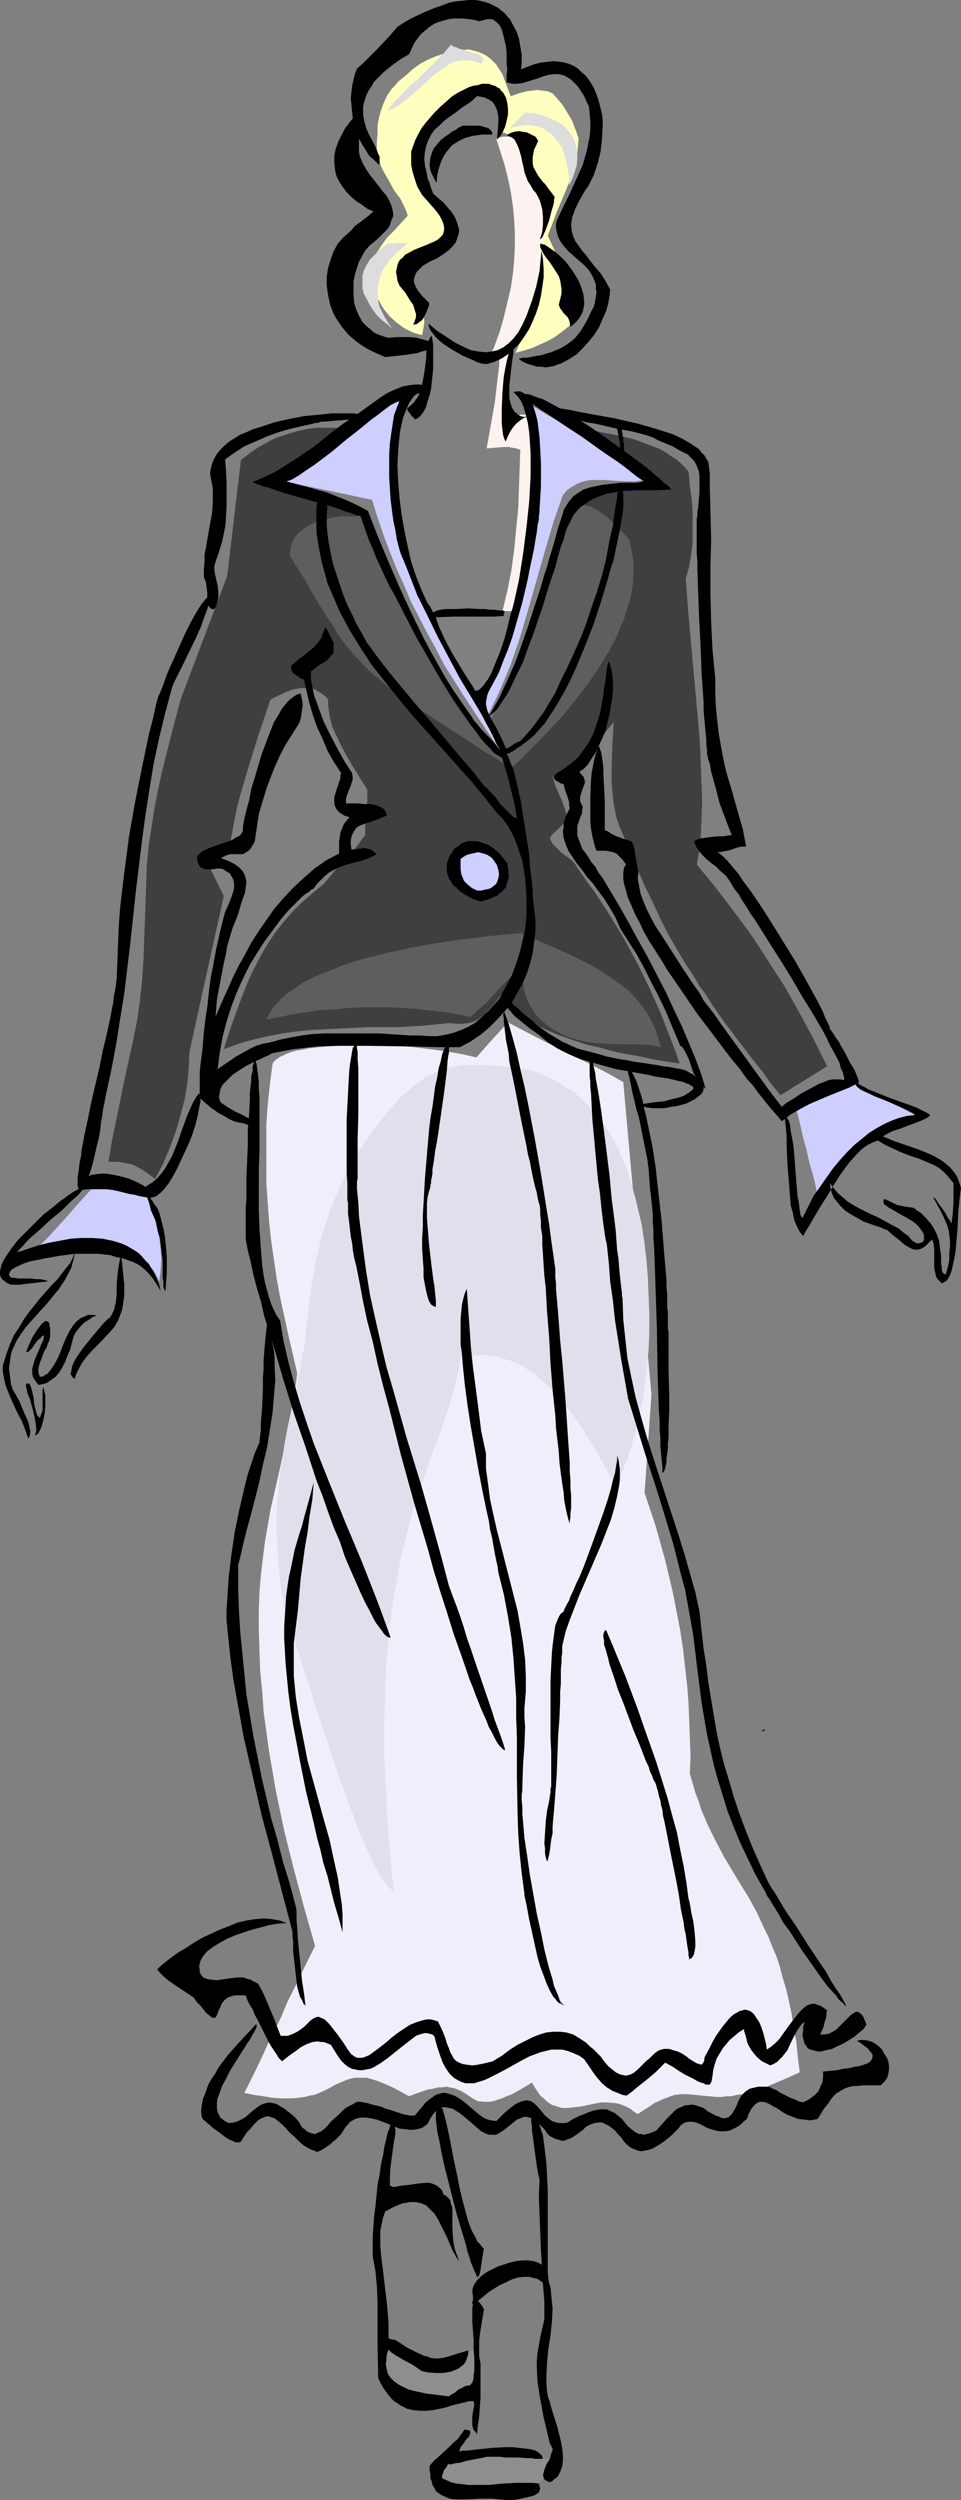 <?xml version="1.0" encoding="UTF-8" standalone="no"?>
<svg
   version="1.0"
   width="59.853mm"
   height="155.668mm"
   id="svg65"
   sodipodi:docname="Woman in Jacket &amp; Skirt 1.wmf"
   xmlns:inkscape="http://www.inkscape.org/namespaces/inkscape"
   xmlns:sodipodi="http://sodipodi.sourceforge.net/DTD/sodipodi-0.dtd"
   xmlns="http://www.w3.org/2000/svg"
   xmlns:svg="http://www.w3.org/2000/svg">
  <rect width="100%" height="100%" fill="#808080" stroke="none"/>
  <sodipodi:namedview
     id="namedview65"
     pagecolor="#ffffff"
     bordercolor="#000000"
     borderopacity="0.25"
     inkscape:showpageshadow="2"
     inkscape:pageopacity="0.0"
     inkscape:pagecheckerboard="0"
     inkscape:deskcolor="#d1d1d1"
     inkscape:document-units="mm" />
  <defs
     id="defs1">
    <pattern
       id="WMFhbasepattern"
       patternUnits="userSpaceOnUse"
       width="6"
       height="6"
       x="0"
       y="0" />
  </defs>
  <path
     style="fill:#efeffc;fill-opacity:1;fill-rule:evenodd;stroke:none"
     d="m 57.524,492.53 1.131,-2.262 1.131,-2.262 2.101,-4.363 1.939,-4.363 2.101,-4.04 1.777,-4.201 2.101,-4.201 2.101,-4.363 1.131,-2.262 1.131,-2.262 -2.585,-9.049 -2.424,-9.049 -2.262,-9.049 -1.939,-9.211 -0.808,-4.686 -0.808,-4.686 -0.646,-4.686 -0.646,-4.686 -0.323,-4.848 -0.485,-4.686 -0.162,-4.848 -0.162,-5.009 v -4.363 l 0.162,-4.363 0.323,-4.04 0.485,-4.04 0.485,-3.878 0.646,-3.717 0.646,-3.717 0.808,-3.555 1.616,-7.11 1.454,-6.948 1.454,-7.11 0.485,-3.717 0.485,-3.717 -2.101,-9.049 -1.939,-8.888 -0.808,-4.363 -0.646,-4.525 -0.646,-4.363 -0.485,-4.525 -0.323,-4.525 -0.323,-4.525 v -4.525 -4.525 -4.686 l 0.323,-4.686 0.485,-4.686 0.646,-4.848 0.162,-0.485 0.485,-0.485 0.485,-0.323 0.646,-0.485 0.808,-0.323 0.97,-0.485 0.97,-0.323 1.131,-0.323 1.293,-0.162 1.293,-0.323 1.454,-0.162 1.454,-0.162 3.232,-0.323 3.555,-0.162 h 3.555 3.878 l 3.716,0.162 4.04,0.323 3.878,0.485 3.716,0.485 3.716,0.646 3.555,0.808 3.716,-4.201 3.716,-4.04 3.393,1.778 3.393,1.778 6.787,3.393 6.787,3.393 3.393,1.778 3.393,1.939 0.808,9.049 0.808,9.049 3.393,37.166 0.808,9.211 0.808,9.049 -0.808,11.635 -0.808,11.473 1.293,3.878 1.293,3.878 1.131,4.04 1.131,4.04 0.97,4.04 0.97,4.201 0.808,4.201 0.808,4.201 0.646,4.201 0.485,4.363 0.485,4.201 0.323,4.201 0.162,4.201 0.162,4.201 0.162,4.04 -0.162,4.201 0.646,2.262 0.646,2.262 0.808,2.101 0.646,2.101 0.808,1.778 0.808,1.939 1.777,3.555 1.777,3.393 1.939,3.232 1.939,3.232 2.101,3.393 1.939,3.555 0.808,1.778 0.97,2.101 0.97,1.939 0.808,2.101 0.97,2.262 0.808,2.424 0.646,2.585 0.808,2.585 0.646,2.747 0.646,3.07 0.485,3.232 0.646,3.393 0.323,3.393 0.485,3.878 -2.424,1.131 -2.262,0.97 -1.939,0.808 -1.939,0.808 -1.777,0.485 -1.616,0.485 -1.454,0.485 -1.454,0.162 -1.293,0.323 h -1.131 l -1.131,0.162 h -1.131 l -1.777,-0.162 -1.777,-0.162 -1.616,-0.162 -1.616,-0.162 h -1.454 l -1.616,0.162 -0.97,0.323 -0.808,0.323 -0.97,0.323 -0.97,0.485 -1.131,0.485 -1.131,0.808 -1.293,0.808 -1.454,0.97 -0.97,-0.646 -0.808,-0.646 -0.97,-0.485 -0.808,-0.323 -0.808,-0.323 -0.97,-0.162 -1.777,-0.162 h -1.616 l -1.616,0.323 -3.07,0.646 -1.616,0.162 -1.454,0.162 h -1.454 l -1.454,-0.485 -0.646,-0.162 -0.808,-0.485 -0.646,-0.485 -0.646,-0.646 -0.808,-0.646 -0.646,-0.97 -0.646,-0.97 -0.646,-1.131 -1.616,0.97 -1.616,0.97 -1.454,0.808 -1.293,0.485 -1.131,0.485 -0.97,0.323 -0.97,0.323 -0.97,0.162 h -0.646 -0.808 l -1.293,-0.162 -0.97,-0.485 -0.97,-0.646 -0.97,-0.646 -1.131,-0.646 -1.131,-0.485 -0.646,-0.162 -0.808,-0.162 -0.808,-0.162 -0.97,0.162 h -0.97 l -1.131,0.323 -1.131,0.162 -1.454,0.485 -1.454,0.485 -1.616,0.646 -1.777,-0.97 -1.777,-0.97 -1.454,-0.646 -1.454,-0.646 -1.293,-0.485 -1.131,-0.323 -1.131,-0.323 H 85.316 84.509 83.539 l -1.454,0.323 -1.616,0.646 -1.454,0.646 -1.454,0.808 -1.616,0.808 -1.939,0.808 -1.131,0.162 -1.131,0.323 -1.293,0.162 -1.454,0.162 h -1.454 -1.777 l -1.777,-0.162 -1.939,-0.323 -2.262,-0.323 z"
     id="path1" />
  <path
     style="fill:#e0e0ed;fill-opacity:1;fill-rule:evenodd;stroke:none"
     d="m 92.749,445.022 -0.808,-0.485 -0.808,-0.808 -0.808,-1.131 -0.808,-1.131 -0.808,-1.454 -0.808,-1.778 -0.97,-1.939 -0.97,-1.939 -0.97,-2.262 -0.97,-2.262 -0.808,-2.424 -0.97,-2.585 -1.939,-5.333 -1.939,-5.494 -1.777,-5.656 -1.939,-5.494 -1.616,-5.333 -0.808,-2.424 -0.808,-2.424 -0.646,-2.424 -0.808,-2.262 -0.646,-2.101 -0.485,-1.778 -0.646,-1.778 -0.485,-1.454 -0.323,-1.293 -0.485,-1.131 -0.323,-2.424 -0.485,-2.585 -0.485,-4.686 -0.323,-4.525 -0.162,-4.363 v -4.04 l 0.323,-4.201 0.323,-3.878 0.646,-3.717 0.485,-3.717 0.646,-3.555 1.454,-6.948 0.808,-3.393 0.646,-3.393 1.293,-6.948 0.485,-4.363 0.485,-4.201 0.485,-4.201 0.646,-3.878 0.808,-3.878 0.808,-3.717 1.131,-3.555 1.131,-3.555 1.454,-3.393 1.454,-3.393 1.777,-3.393 1.777,-3.232 2.262,-3.232 2.262,-3.232 2.585,-3.232 2.747,-3.232 2.101,-1.778 1.939,-1.616 1.777,-1.293 1.939,-0.97 1.777,-0.808 1.777,-0.646 1.939,-0.323 1.777,-0.323 h 1.777 1.777 l 3.555,0.162 3.878,0.323 3.878,0.485 1.777,0.485 1.454,0.646 1.616,0.646 1.454,0.646 2.585,1.616 2.585,1.616 2.101,1.939 2.101,2.101 1.777,2.101 1.616,2.424 1.454,2.424 1.293,2.585 1.131,2.747 1.131,2.747 0.808,2.909 0.808,2.909 1.454,6.14 0.646,4.363 0.485,4.201 0.323,4.201 0.162,4.201 0.162,4.04 v 4.04 l -0.162,4.04 -0.323,3.878 -0.485,3.878 -0.485,3.717 -0.808,3.717 -0.808,3.717 -0.97,3.555 -1.131,3.393 -1.293,3.393 -1.293,3.393 -0.646,-0.97 -0.485,-0.97 -0.485,-0.97 -0.646,-1.131 -0.646,-1.293 -0.808,-1.293 -0.646,-1.293 -0.808,-1.293 -1.777,-2.909 -1.777,-2.747 -1.939,-2.747 -2.262,-2.909 -2.262,-2.424 -2.585,-2.424 -1.293,-1.131 -2.747,-1.778 -1.454,-0.808 -1.616,-0.646 -1.454,-0.485 -1.616,-0.485 -1.777,-0.162 -1.616,-0.323 -1.777,0.162 -1.777,0.162 -1.777,0.323 -0.323,2.262 -0.485,2.262 -1.131,4.525 -1.454,4.525 -1.616,4.686 -0.97,2.424 -0.97,2.585 -0.808,2.585 -0.97,2.747 -0.97,2.909 -0.97,2.909 -0.97,3.232 -0.808,3.232 -0.97,3.555 -0.808,3.555 -0.646,3.878 -0.808,4.04 -0.646,4.201 -0.485,4.525 -0.485,4.848 -0.323,5.009 -0.162,5.332 -0.162,5.494 v 2.909 3.07 3.07 l 0.162,3.07 0.162,3.232 0.162,3.232 0.162,3.393 0.162,3.555 0.323,3.555 0.323,3.555 0.323,3.717 z"
     id="path2" />
  <path
     style="fill:#8e8e8e;fill-opacity:1;fill-rule:evenodd;stroke:none"
     d="m 106.646,578.173 -1.939,2.101 -1.777,2.262 2.424,3.07 h 10.018 l 9.857,0.162 1.131,-0.97 0.808,-0.808 0.808,-0.808 0.646,-0.808 1.131,-1.778 0.97,-1.616 -5.979,-1.293 -9.049,0.162 z"
     id="path3" />
  <path
     style="fill:#8e8e8e;fill-opacity:1;fill-rule:evenodd;stroke:none"
     d="m 91.457,552.157 -0.162,0.808 -0.162,0.808 -0.162,1.939 -0.162,1.939 0.162,0.808 v 0.808 l 0.323,0.646 0.323,0.646 0.485,0.485 0.485,0.485 1.293,0.808 1.293,0.646 1.293,0.485 1.454,0.646 1.293,0.646 1.293,0.646 5.332,-1.131 5.332,-0.97 0.485,-1.293 0.323,-1.454 0.162,-1.454 0.162,-1.293 v -1.454 -1.293 l -0.323,-1.293 -0.323,-1.131 -0.97,0.97 -1.131,0.808 -1.293,0.646 -1.293,0.485 -1.293,0.323 -1.293,0.323 h -1.293 -1.293 l -1.293,-0.162 -1.293,-0.323 -1.293,-0.323 -1.454,-0.485 -1.293,-0.485 -1.293,-0.646 -1.293,-0.808 z"
     id="path4" />
  <path
     style="fill:#3f3f3f;fill-opacity:1;fill-rule:evenodd;stroke:none"
     d="m 79.984,100.833 -1.293,-0.162 h -1.454 -1.293 -1.454 l -1.616,0.162 -1.454,0.323 -1.454,0.323 -1.616,0.485 -3.07,0.97 -1.454,0.646 -1.454,0.808 -1.454,0.808 -1.454,0.97 -1.293,0.97 -1.454,1.131 -1.616,13.574 -1.616,13.735 -5.494,14.543 -5.494,14.543 -2.262,8.564 -2.101,8.403 -0.97,4.363 -0.808,4.201 -0.646,4.201 -0.646,4.201 -0.485,4.686 -0.162,4.525 -0.323,9.211 -0.323,9.049 -0.323,4.686 -0.485,4.525 -0.646,4.686 -0.97,4.848 -2.101,9.534 -1.939,9.534 -0.97,4.686 -0.808,4.848 h 1.131 1.131 l 0.97,0.162 0.808,0.162 1.616,0.323 1.293,0.646 1.131,0.646 0.97,0.646 1.939,1.454 1.939,-3.717 1.616,-3.878 1.293,-3.555 1.131,-3.878 0.97,-3.717 0.646,-3.717 0.323,-3.717 0.162,-3.717 4.04,-18.421 4.04,-18.26 -4.686,-9.534 6.14,-2.747 0.808,-4.201 0.808,-4.201 1.131,-4.201 1.293,-4.363 2.585,-8.403 2.909,-8.564 1.131,-0.646 1.131,-0.485 0.97,-0.485 2.101,-0.808 1.939,-0.323 h 1.616 l 0.808,0.162 0.808,0.162 0.646,0.485 0.646,0.323 0.646,0.485 0.646,0.485 0.485,0.646 v 1.131 l 0.162,1.293 0.162,1.293 0.323,1.293 0.323,1.293 0.646,1.454 1.293,2.747 1.454,2.747 1.616,2.747 1.616,2.585 1.616,2.585 v 1.293 1.454 l -0.162,2.747 -0.323,2.585 v 1.454 1.131 l -2.262,3.07 -5.009,5.494 -2.424,2.909 -2.747,2.262 -2.585,2.262 -2.262,2.262 -1.939,2.262 -1.939,2.424 -1.616,2.424 -1.454,2.424 -1.293,2.424 -1.293,2.585 -1.131,2.585 -1.939,5.009 -1.777,5.009 -1.616,5.009 3.555,-1.293 3.393,-0.97 3.555,-0.808 3.393,-0.646 3.393,-0.485 3.393,-0.323 3.393,-0.162 3.232,-0.162 3.232,-0.162 3.393,-0.162 h 6.463 l 6.302,-0.323 3.232,-0.323 3.07,-0.323 1.777,0.162 h 1.454 l 1.454,-0.162 1.131,-0.323 0.97,-0.485 0.808,-0.646 0.97,-0.646 0.646,-0.808 1.454,-1.616 1.454,-1.939 0.808,-0.97 0.97,-0.97 1.131,-0.97 1.131,-0.97 -0.485,0.646 -0.485,0.485 -0.485,0.646 -0.323,0.646 -0.162,0.646 v 0.646 0.646 l 0.162,0.646 0.162,0.646 0.485,0.646 0.485,0.646 0.646,0.646 0.646,0.646 0.808,0.646 0.97,0.808 1.131,0.646 1.131,0.646 1.454,0.646 1.454,0.646 1.454,0.646 1.777,0.646 1.777,0.646 1.939,0.646 2.101,0.646 2.262,0.485 2.262,0.646 2.585,0.646 2.585,0.485 2.747,0.485 2.909,0.646 2.909,0.485 3.232,0.485 -0.97,-2.909 -1.131,-2.909 -2.262,-5.817 -2.585,-5.817 -2.909,-5.979 -3.07,-5.656 -3.393,-5.656 -3.555,-5.494 -1.939,-2.585 -1.777,-2.585 -0.485,-0.646 -0.323,-0.646 -0.808,-0.97 -0.97,-0.808 -0.97,-0.646 -0.97,-0.808 -0.808,-0.808 -0.97,-0.97 -0.323,-0.646 -0.323,-0.646 0.323,-0.646 0.646,-0.646 1.616,-1.454 0.808,-0.97 0.485,-0.97 v -0.646 -0.485 l -0.162,-0.485 -0.162,-0.485 -0.323,-0.97 -0.323,-0.97 -0.808,-1.778 -0.808,-1.939 -0.323,-0.97 -0.323,-0.97 1.131,-0.323 0.97,-0.323 1.131,-0.646 0.808,-0.646 1.939,-1.293 1.777,-1.778 1.616,-1.778 1.616,-2.101 1.616,-1.939 1.777,-2.101 -0.323,5.332 -0.162,5.333 v 2.747 l 0.162,2.909 0.323,2.909 0.646,3.232 0.808,2.262 0.97,2.262 1.777,4.04 1.616,4.04 1.616,3.717 1.777,3.555 1.616,3.555 1.777,3.555 1.939,3.393 2.101,3.555 2.424,3.717 1.131,1.939 1.454,1.939 1.293,2.101 1.454,2.101 1.454,2.101 1.616,2.101 1.777,2.424 1.777,2.262 1.939,2.585 2.101,2.585 1.939,2.747 2.262,2.747 10.988,-6.787 -3.232,-6.464 -3.393,-6.302 -3.555,-6.302 -3.878,-5.979 -3.878,-5.979 -4.201,-5.656 -4.201,-5.494 -4.363,-5.332 0.646,-3.393 0.323,-3.717 0.162,-3.717 0.162,-4.04 -0.162,-4.04 -0.162,-4.363 -0.162,-4.201 -0.323,-4.363 -0.808,-9.049 -0.808,-8.888 -0.808,-8.888 -0.323,-4.363 -0.323,-4.201 0.808,-2.909 0.485,-2.909 0.323,-2.909 v -3.232 -3.232 l -0.162,-3.232 -0.485,-3.393 -0.323,-3.393 -0.97,-1.131 -0.97,-0.97 -0.97,-0.808 -1.293,-0.808 -1.131,-0.808 -1.454,-0.808 -2.909,-1.131 -3.07,-1.131 -3.232,-0.808 -3.393,-0.646 -3.232,-0.646 2.585,1.778 2.424,1.778 1.131,0.97 1.131,0.808 2.101,1.616 1.777,1.454 1.616,1.616 0.646,0.808 0.485,0.808 0.485,0.808 0.485,0.97 -2.262,-0.162 -1.939,-0.162 h -1.939 l -1.616,0.162 -1.616,0.162 -1.454,0.323 -1.293,0.323 -1.131,0.323 -0.97,0.485 -0.97,0.485 -0.808,0.646 -0.646,0.646 -0.485,0.646 -0.646,0.808 -0.323,0.808 -0.323,0.808 -0.162,0.808 -0.162,0.97 -0.162,1.939 0.162,2.101 0.485,1.939 0.485,2.262 0.646,2.101 1.616,4.525 -1.454,2.747 -1.293,2.909 -1.293,2.585 -1.454,2.424 -2.585,4.848 -5.332,9.372 -2.747,4.848 -1.293,2.424 -1.454,2.585 -1.454,2.909 -1.454,2.909 -1.939,-2.585 -2.262,-2.909 -2.101,-3.07 -2.262,-3.232 -2.262,-3.555 -2.101,-3.555 -2.262,-3.717 -2.101,-3.878 -4.201,-7.595 -1.939,-3.878 -1.777,-3.717 -1.777,-3.717 -1.616,-3.555 -1.616,-3.232 -1.293,-3.232 -0.97,-1.293 -0.97,-0.97 -1.131,-0.808 -1.293,-0.808 -1.131,-0.646 -1.293,-0.485 -2.585,-0.646 -2.585,-0.485 -2.262,-0.485 -1.131,-0.162 -0.97,-0.162 -0.808,-0.323 -0.646,-0.485 0.485,-0.808 0.646,-0.808 1.454,-1.778 1.777,-1.778 1.777,-1.939 1.777,-1.778 1.777,-1.939 1.293,-1.616 0.646,-0.97 z"
     id="path5" />
  <path
     style="fill:#5e5e5e;fill-opacity:1;fill-rule:evenodd;stroke:none"
     d="m 62.695,239.963 3.232,-0.646 3.07,-0.646 3.232,-0.485 3.232,-0.485 3.232,-0.162 3.232,-0.323 3.232,-0.162 h 3.232 3.07 l 3.07,0.162 2.909,0.162 2.909,0.323 2.909,0.323 2.585,0.323 2.585,0.485 2.424,0.485 1.616,-1.616 1.939,-1.616 3.393,-3.717 1.777,-1.778 1.454,-1.616 0.808,-0.646 0.646,-0.646 0.646,-0.646 0.485,-0.485 -0.162,1.131 -0.162,1.131 -0.162,1.939 0.162,1.939 0.485,1.778 0.646,1.616 0.808,1.293 0.808,1.293 1.131,1.293 1.293,0.97 1.131,0.97 1.454,0.808 1.293,0.646 1.293,0.646 1.454,0.485 1.293,0.323 1.293,0.323 2.262,0.323 2.262,0.162 4.363,0.162 h 4.524 l 2.262,0.162 2.262,0.485 -0.808,-2.747 -0.97,-2.424 -1.131,-2.262 -1.454,-2.101 -1.454,-1.778 -1.777,-1.939 -2.101,-1.616 -2.101,-1.454 -2.101,-1.454 -2.424,-1.454 -2.585,-1.293 -2.585,-1.293 -5.494,-2.424 -5.979,-2.585 -3.716,0.323 -3.555,0.323 -3.393,0.485 -3.232,0.323 -3.232,0.485 -3.07,0.485 -2.909,0.485 -2.747,0.485 -2.747,0.646 -2.424,0.485 -2.424,0.646 -2.262,0.485 -2.262,0.646 -2.101,0.646 -1.939,0.646 -1.939,0.808 -1.616,0.646 -1.616,0.646 -1.616,0.646 -1.454,0.808 -1.293,0.646 -1.131,0.808 -1.131,0.808 -1.131,0.646 -0.808,0.808 -0.97,0.808 -0.646,0.808 -0.808,0.808 -0.97,1.454 z"
     id="path6" />
  <path
     style="fill:#5e5e5e;fill-opacity:1;fill-rule:evenodd;stroke:none"
     d="m 68.189,130.727 1.616,2.585 1.454,2.262 1.293,2.262 1.131,1.939 1.131,1.939 1.131,1.778 0.97,1.616 0.97,1.454 0.97,1.454 0.808,1.454 1.777,2.424 1.939,2.262 2.101,2.262 2.262,2.262 1.293,0.97 1.293,1.131 1.616,1.293 1.616,1.131 1.777,1.293 1.939,1.454 2.262,1.454 2.262,1.454 2.424,1.616 2.747,1.778 3.07,1.939 3.07,2.101 3.555,2.101 3.555,2.424 2.909,-2.585 2.585,-2.747 2.424,-2.424 2.262,-2.424 2.262,-2.424 1.939,-2.424 1.777,-2.262 1.616,-2.101 1.616,-2.262 1.293,-1.939 1.293,-2.101 1.131,-1.778 0.97,-1.939 0.97,-1.778 0.646,-1.778 0.808,-1.616 0.485,-1.616 0.485,-1.616 0.485,-1.454 0.323,-1.454 0.323,-1.454 0.162,-1.293 0.162,-2.585 v -2.262 l -0.323,-2.101 -0.323,-1.778 -0.323,-1.616 -1.777,-1.939 -1.777,-1.778 -1.777,-1.616 -1.939,-1.454 -0.97,-0.485 -0.808,-0.485 -0.808,-0.162 -0.97,-0.323 h -0.808 l -0.646,0.162 -0.808,0.323 -0.646,0.485 -0.97,2.747 -1.131,3.232 -1.131,3.232 -0.97,3.393 -2.424,7.11 -2.262,7.11 -1.293,3.555 -1.293,3.232 -1.293,3.232 -1.131,3.07 -1.293,2.909 -1.454,2.585 -1.293,2.262 -0.646,1.131 -0.646,0.808 0.485,1.293 0.485,1.131 0.646,1.131 0.485,0.97 0.485,1.131 0.485,0.808 0.162,0.97 v 0.97 l -1.131,-0.808 -1.131,-0.808 -1.131,-1.131 -1.454,-1.293 -0.646,-0.808 -0.808,-0.808 -0.808,-0.97 -0.808,-0.97 -0.808,-1.131 -0.97,-1.131 -0.97,-1.293 -0.97,-1.454 -0.97,-1.616 -0.97,-1.616 -1.131,-1.778 -1.131,-1.939 -1.131,-2.101 -1.293,-2.262 -1.293,-2.424 -1.293,-2.585 -1.293,-2.747 -1.454,-2.909 -1.454,-3.07 -1.454,-3.232 -1.616,-3.555 -1.616,-3.717 -1.777,-3.878 -1.616,-4.201 h -1.616 -1.616 -1.777 l -1.454,0.162 -1.454,0.323 -1.454,0.323 -1.293,0.485 -1.293,0.485 -1.131,0.646 -0.97,0.646 -0.97,0.808 -0.646,0.808 -0.646,0.97 -0.485,1.131 -0.162,1.131 z"
     id="path7" />
  <path
     style="fill:#ceceff;fill-opacity:1;fill-rule:evenodd;stroke:none"
     d="m 21.491,279.876 -1.616,1.778 -1.616,1.778 -3.393,3.878 -3.555,3.878 -1.777,1.778 -1.777,1.778 4.524,-0.323 2.262,-0.162 2.262,-0.323 4.363,-0.162 2.262,-0.162 1.939,0.162 1.939,0.162 1.939,0.485 1.777,0.646 1.616,0.646 1.454,1.131 1.293,1.293 0.646,0.646 0.485,0.808 0.485,0.97 0.485,0.97 0.323,-2.585 0.162,-2.585 -0.162,-2.585 -0.323,-2.585 -0.646,-2.747 -0.646,-2.585 -0.808,-2.585 -0.97,-2.585 -1.616,-0.162 -1.616,-0.162 -3.232,-0.646 -1.616,-0.162 -1.616,-0.162 -1.616,0.162 z"
     id="path8" />
  <path
     style="fill:#ceceff;fill-opacity:1;fill-rule:evenodd;stroke:none"
     d="m 187.114,259.839 0.646,2.424 0.646,2.585 0.646,2.909 0.808,2.909 0.646,2.909 0.808,2.747 0.646,2.585 0.485,2.424 2.747,-3.717 1.293,-1.778 1.293,-1.616 1.454,-1.616 1.454,-1.454 1.454,-1.454 1.293,-1.293 1.616,-1.131 1.454,-0.97 1.454,-0.97 1.616,-0.808 1.616,-0.646 1.616,-0.485 1.616,-0.323 1.616,-0.323 -4.04,-2.101 -4.04,-1.939 -7.918,-4.201 -1.616,0.808 -1.616,0.646 -3.232,1.131 -3.232,1.131 -1.616,0.646 z"
     id="path9" />
  <path
     style="fill:#ceceff;fill-opacity:1;fill-rule:evenodd;stroke:none"
     d="m 94.042,93.4 -14.058,9.857 -14.058,9.857 10.988,2.262 10.665,2.262 1.293,4.201 1.454,4.201 1.454,3.878 1.616,4.04 1.777,3.878 1.616,3.878 1.939,3.717 1.939,3.717 1.939,3.555 1.939,3.717 4.363,6.948 4.363,6.625 4.524,6.625 -0.323,-1.131 -0.323,-1.131 -0.808,-1.778 -0.97,-1.778 -0.323,-1.131 -0.323,-1.131 1.454,-2.909 1.454,-3.07 1.293,-3.07 1.293,-3.07 2.262,-6.625 1.939,-6.625 1.939,-6.787 1.939,-6.787 1.939,-6.625 1.131,-3.232 1.131,-3.232 0.97,-1.131 1.131,-0.808 1.131,-0.646 1.131,-0.485 1.293,-0.323 1.131,-0.162 h 1.293 1.293 l 5.171,0.323 h 2.424 l 1.293,-0.162 1.131,-0.162 -3.07,-2.262 -3.232,-2.424 -6.625,-4.525 -6.787,-4.201 -3.393,-1.939 -3.232,-1.939 0.646,3.07 0.646,3.393 0.323,3.555 0.162,3.717 v 3.878 l -0.162,4.201 -0.323,4.201 -0.646,4.525 -0.808,4.525 -1.131,4.848 -1.131,4.848 -1.454,5.009 -1.777,5.009 -1.939,5.009 -2.262,5.171 -2.424,5.333 -2.101,-3.07 -2.101,-3.07 -1.777,-2.909 -1.777,-2.909 -1.616,-2.909 -1.454,-3.07 -1.293,-2.909 -1.293,-2.747 -1.131,-2.909 -1.131,-2.909 -0.97,-2.909 -0.97,-2.909 -1.454,-5.817 -1.293,-5.656 0.323,-6.464 0.162,-6.625 z"
     id="path10" />
  <path
     style="fill:#fcf2ef;fill-opacity:1;fill-rule:evenodd;stroke:none"
     d="m 116.825,32.641 0.97,3.07 0.97,3.07 0.808,3.232 0.646,3.07 0.485,3.232 0.323,3.232 0.162,3.232 v 3.232 l -0.162,3.393 -0.323,3.232 -0.485,3.232 -0.808,3.393 -0.808,3.393 -0.97,3.393 -1.293,3.555 -1.454,3.393 1.293,-0.808 0.808,-0.323 0.646,-0.485 -0.162,2.909 -0.323,2.585 -0.646,5.656 -0.97,5.494 -0.97,5.494 2.101,-0.162 1.939,-0.162 h 1.131 l 0.808,0.162 0.97,0.162 0.97,0.323 -0.162,4.363 -0.162,4.686 -0.162,4.686 -0.485,4.848 -0.485,5.009 -0.646,4.848 -0.97,4.848 -1.131,4.686 h 2.747 l 0.808,-3.393 0.808,-3.393 0.646,-3.232 0.485,-3.07 0.485,-3.07 0.485,-2.909 0.162,-2.909 0.323,-2.747 0.323,-5.171 v -5.171 -4.848 -4.848 l -0.646,-0.646 -0.646,-0.485 -0.485,-0.323 h -0.646 -0.646 l -0.646,0.323 -0.485,0.485 -0.646,0.646 -0.646,-1.939 -0.323,-1.939 -0.162,-1.939 v -2.262 l 0.162,-4.201 0.162,-4.363 0.808,-0.808 0.97,-0.97 0.646,-0.97 0.808,-0.97 0.646,-1.131 0.646,-1.131 0.646,-1.293 0.485,-1.293 0.485,-1.454 0.485,-1.616 0.323,-1.616 0.323,-1.616 0.485,-1.778 0.162,-1.939 0.323,-1.939 0.162,-1.939 -0.162,-3.393 -0.162,-3.232 -0.162,-2.909 -0.323,-2.909 -0.323,-2.585 -0.485,-2.585 -0.485,-2.101 -0.646,-1.939 -0.646,-1.778 -0.808,-1.454 -0.97,-1.131 -0.97,-0.97 -0.485,-0.323 -0.646,-0.162 -0.646,-0.323 h -0.646 -0.646 -0.646 l -0.808,0.162 z"
     id="path11" />
  <path
     style="fill:#ffffbf;fill-opacity:1;fill-rule:evenodd;stroke:none"
     d="m 127.813,53.002 -0.323,8.241 -0.323,8.241 -2.909,6.787 -2.909,6.787 3.878,-1.131 1.777,-0.808 1.777,-0.808 1.777,-0.97 1.777,-1.293 1.616,-1.293 1.454,-1.616 -3.716,-13.735 -2.747,-5.979 1.131,-2.909 0.97,-2.585 2.262,-5.333 0.97,-2.585 0.97,-2.909 0.323,-1.616 0.323,-1.454 0.162,-1.778 0.162,-1.616 -0.485,-1.454 -0.485,-1.293 -0.485,-1.293 -0.808,-1.454 -0.808,-1.293 -0.808,-1.293 -1.131,-1.293 -1.131,-1.293 -1.131,-0.485 -1.293,-0.162 -1.131,-0.162 -1.293,0.162 -1.293,0.162 -1.293,0.323 -2.424,0.808 -0.646,-1.616 -1.293,-3.555 -0.97,-1.454 -0.485,-0.808 -0.646,-0.646 -0.646,-0.646 -0.808,-0.646 -0.808,-0.485 -1.131,-0.485 -1.131,-0.323 -1.293,-0.323 -1.939,0.162 -1.939,0.323 -1.939,0.485 -1.939,0.646 -1.939,0.808 -1.777,0.97 -1.777,1.293 -1.616,1.454 -0.808,0.646 -0.97,0.808 -0.646,0.808 -0.808,0.808 -1.131,1.616 -0.808,1.778 -0.646,1.778 -0.485,1.778 -0.323,1.778 v 1.939 l -0.162,1.778 v 1.616 l 0.323,1.616 0.323,1.454 0.323,1.131 0.646,1.293 1.293,2.262 1.131,2.101 1.454,1.939 0.97,1.939 0.485,1.131 0.323,0.97 -1.616,1.778 -1.616,1.778 -1.616,1.616 -1.293,1.778 -1.131,1.778 -0.97,1.939 -0.323,1.131 -0.323,1.131 -0.162,0.97 v 1.293 l 0.97,2.585 1.293,2.262 1.131,1.939 1.454,1.778 1.616,1.454 1.777,1.293 0.97,0.485 0.97,0.485 0.97,0.323 1.293,0.323 0.162,-0.808 0.162,-0.97 0.162,-0.97 v -0.808 l -0.323,-1.778 -0.485,-1.616 -0.808,-1.616 -1.131,-1.616 -1.131,-1.616 -1.293,-1.454 0.323,-0.97 0.485,-0.97 0.485,-0.808 0.646,-0.808 0.808,-0.808 0.808,-0.646 1.616,-1.454 1.939,-1.131 1.777,-1.131 1.616,-0.97 0.646,-0.485 0.646,-0.323 -1.454,-2.585 -3.232,-4.686 -1.454,-2.424 L 98.89,43.145 98.405,42.014 97.92,40.721 97.435,39.59 97.274,38.459 97.112,37.166 v -1.131 l 3.07,-3.878 3.07,-3.717 1.777,-1.939 1.777,-1.778 2.101,-1.778 2.262,-1.778 1.293,0.323 1.293,0.485 0.97,0.323 1.131,0.485 0.808,0.485 0.646,0.485 0.646,0.646 0.485,0.485 0.162,0.646 0.162,0.646 0.162,0.808 -0.162,0.646 -0.162,0.808 -0.323,0.808 -0.485,0.808 -0.646,0.97 h 0.808 l 0.97,0.323 0.97,0.485 0.808,0.808 0.97,0.97 0.97,0.97 0.808,1.454 0.808,1.454 0.808,1.616 0.646,1.616 0.646,1.939 0.646,1.939 0.323,1.939 0.323,2.101 0.162,2.262 z"
     id="path12" />
  <path
     style="fill:#000000;fill-opacity:1;fill-rule:evenodd;stroke:none"
     d="m 119.249,588.353 -1.616,-0.162 -1.616,-0.162 h -3.07 l -3.07,0.162 h -1.454 -1.293 l -1.293,-0.162 -1.131,-0.485 -0.97,-0.485 -0.97,-0.646 -0.323,-0.485 -0.323,-0.646 -0.323,-0.485 -0.162,-0.808 -0.323,-0.808 v -0.808 l -0.162,-0.97 v -1.131 l 0.97,-1.131 1.293,-1.131 2.262,-2.101 0.97,-0.97 1.131,-0.97 0.808,-1.131 0.808,-1.131 0.485,0.162 h 0.485 l 0.162,0.162 0.162,0.162 v 0.323 0.162 l -0.323,0.808 -0.323,0.323 -0.323,0.323 -0.646,0.97 -0.646,0.808 -0.323,0.97 h 0.323 l 0.646,-0.162 h 0.97 l 1.293,-0.162 1.454,-0.162 3.07,-0.323 3.232,-0.162 h 1.616 l 1.454,0.162 1.454,0.162 1.293,0.162 1.131,0.323 0.808,0.485 0.646,0.646 0.162,0.323 0.162,0.485 h -1.939 l -0.808,-0.162 h -0.97 l -2.262,-0.162 h -2.101 -0.97 l -0.97,-0.162 h -0.808 -0.646 -0.646 -0.485 -0.646 l -0.646,0.162 -0.808,0.162 -3.393,0.646 -1.616,0.485 h -0.646 l -0.646,0.162 -0.646,0.162 h -0.485 l -0.162,-0.162 -0.323,0.646 -0.323,0.485 -0.323,0.323 -0.162,0.485 -0.162,0.485 -0.162,0.485 v 0.485 l 0.97,0.485 1.131,0.485 1.293,0.323 1.454,0.162 1.454,0.162 h 1.454 3.232 l 3.232,-0.323 3.07,-0.162 h 1.454 2.747 l 1.293,0.162 0.162,0.646 0.162,0.485 -0.162,0.485 -0.162,0.485 -0.485,0.323 -0.485,0.323 -0.485,0.162 -0.646,0.162 -1.454,0.323 -1.454,0.323 -1.454,0.162 z"
     id="path13" />
  <path
     style="fill:#000000;fill-opacity:1;fill-rule:evenodd;stroke:none"
     d="m 129.429,584.152 -0.808,-0.323 -0.485,-0.323 -0.162,-0.485 -0.162,-0.485 0.162,-0.646 0.162,-0.646 0.485,-1.293 0.808,-1.293 0.323,-1.293 0.323,-0.646 v -0.485 l -0.323,-0.646 -0.323,-0.485 -0.485,-2.101 -0.485,-2.101 -0.485,-1.939 -0.323,-1.778 -0.323,-1.778 -0.323,-1.778 -0.485,-3.232 -0.162,-3.232 v -1.616 l 0.162,-1.778 0.323,-1.778 0.323,-1.939 0.485,-2.101 0.485,-2.101 v -4.201 l -0.323,-4.201 -0.485,-8.08 -0.323,-8.241 -0.162,-4.04 0.162,-4.201 -0.162,-0.646 -0.162,-0.646 -0.162,-0.97 -0.162,-0.97 -0.323,-2.262 -0.323,-2.424 -0.323,-2.424 -0.162,-1.131 v -0.97 l -0.162,-0.97 v -1.293 l 0.162,-0.323 0.323,0.162 0.485,0.485 0.485,0.646 0.323,0.646 0.323,0.808 0.323,0.97 0.323,0.97 0.162,1.293 0.162,1.131 0.162,1.454 0.323,2.747 0.162,3.07 0.162,3.232 v 6.464 11.15 1.131 0.97 l 0.162,0.808 v 0.646 l 0.485,1.778 0.162,1.616 0.162,1.616 0.162,1.616 -0.162,3.232 -0.323,3.07 -0.485,3.07 -0.323,3.232 -0.162,3.393 v 1.778 l 0.162,1.778 0.162,1.131 0.485,1.293 0.323,1.293 0.485,1.616 0.97,3.07 0.808,3.232 0.323,1.778 0.162,1.454 v 1.454 l -0.162,1.293 -0.485,1.293 -0.485,0.97 -0.485,0.485 -0.485,0.323 -0.485,0.485 z"
     id="path14" />
  <path
     style="fill:#000000;fill-opacity:1;fill-rule:evenodd;stroke:none"
     d="m 112.301,572.841 -0.323,-0.485 -0.485,-0.485 -0.162,-0.485 -0.162,-0.646 v -0.97 -1.131 l 0.162,-0.97 0.162,-0.97 0.162,-0.808 -0.162,-0.808 h -1.131 l -1.131,0.323 -1.454,0.323 -1.293,0.323 -1.454,0.485 -1.454,0.323 -1.616,0.323 -1.616,0.162 h -1.454 l -1.616,-0.162 -1.454,-0.323 -1.616,-0.808 -0.646,-0.485 -0.808,-0.485 -0.646,-0.646 -0.646,-0.808 -0.646,-0.808 -0.646,-0.97 -0.646,-1.131 -0.485,-1.131 -0.162,-7.433 v -7.11 -3.555 l -0.162,-3.555 -0.323,-3.393 -0.646,-3.555 v -0.646 -2.262 -1.939 l 0.162,-2.101 0.162,-2.424 0.323,-2.424 0.485,-5.009 0.485,-2.424 0.323,-2.424 0.485,-2.101 0.323,-2.101 0.485,-1.939 0.323,-1.454 0.323,-0.646 0.162,-0.646 0.162,-0.323 0.162,-0.485 0.485,0.162 0.162,0.323 0.162,0.485 0.162,0.646 v 0.808 l -0.162,0.97 -0.162,0.97 -0.162,0.97 -0.323,2.424 -0.323,2.424 -0.162,2.424 v 1.131 0.97 l 0.646,0.323 h 0.485 l 0.808,-0.162 0.808,-0.162 1.777,-0.162 2.101,-0.323 1.939,-0.162 h 0.808 l 0.97,0.323 0.646,0.323 0.646,0.485 0.646,0.646 0.323,0.97 0.646,0.323 0.646,0.646 0.323,0.485 0.162,0.808 0.323,0.808 v 0.808 1.778 2.262 l 0.162,2.424 0.162,1.293 0.323,1.454 0.485,1.293 0.485,1.454 -0.808,-1.293 -0.808,-1.454 -1.293,-3.07 -1.454,-2.909 -0.646,-1.293 -0.808,-1.293 -0.97,-0.97 -0.97,-0.97 -1.131,-0.485 -0.646,-0.162 L 97.92,518.223 h -0.646 -0.808 l -0.808,0.162 -0.97,0.162 -0.808,0.323 -1.131,0.485 -0.97,0.485 -1.131,0.646 -0.485,1.454 -0.323,1.454 -0.323,1.616 v 1.778 1.778 l 0.162,1.939 0.485,3.878 0.97,8.241 0.162,2.101 0.162,1.939 v 1.778 1.778 l 0.646,0.323 0.97,0.162 0.808,0.485 0.97,0.646 0.485,0.323 0.485,0.323 1.293,0.646 1.293,0.646 1.454,0.646 0.808,0.162 0.646,0.323 1.454,0.162 1.454,-0.162 1.293,-0.323 2.585,-0.808 1.131,-0.323 0.97,-0.323 v 0.97 l -0.323,0.97 -0.323,0.808 -0.485,0.646 -0.646,0.485 -0.646,0.485 -0.808,0.323 -0.808,0.323 -1.939,0.323 h -1.777 l -1.777,-0.162 -0.808,-0.162 -0.646,-0.162 -1.131,-0.808 -0.97,-0.646 -2.101,-1.131 -1.939,-1.131 -0.97,-0.646 -0.646,-0.646 -0.323,0.808 -0.162,0.808 v 0.808 l -0.162,0.808 0.162,1.131 0.323,1.293 0.646,0.97 0.808,0.808 1.131,0.808 0.97,0.485 1.293,0.646 1.293,0.323 2.909,0.646 2.747,0.323 1.293,0.162 1.293,0.162 0.646,-0.485 0.646,-0.323 0.97,-0.808 0.97,-0.485 0.646,-0.323 0.808,-0.162 h 0.323 l 0.162,-0.323 0.323,-0.323 0.162,-0.485 0.162,-0.646 v -0.808 l 0.162,-0.808 v -0.808 -1.939 l -0.162,-2.262 v -2.262 l -0.162,-2.101 -0.162,-2.101 v -1.939 -0.808 -0.646 l 0.162,-0.646 v -0.485 l 0.162,-0.485 0.162,-0.162 0.323,-0.162 0.162,0.162 0.323,0.162 0.485,0.485 0.485,0.646 0.485,0.808 -0.485,2.909 -0.485,3.07 -0.162,1.616 v 1.616 1.778 l 0.323,1.778 v 0.808 0.808 1.778 2.262 2.262 l -0.323,4.686 -0.323,2.101 z"
     id="path15" />
  <path
     style="fill:#000000;fill-opacity:1;fill-rule:evenodd;stroke:none"
     d="m 111.493,542.623 -0.162,-0.162 -0.162,-0.323 v -0.323 l 0.162,-0.485 v -0.97 l -0.162,-1.131 0.162,-0.97 0.485,-0.97 0.646,-0.808 0.97,-0.97 1.131,-0.808 1.293,-0.646 1.293,-0.646 1.454,-0.485 1.454,-0.485 1.454,-0.323 1.454,-0.162 h 1.293 l 1.293,0.162 0.97,0.323 0.97,0.485 0.646,0.808 0.162,0.485 0.162,0.646 0.162,1.293 0.162,1.616 0.162,1.293 -0.485,-0.808 -0.485,-0.646 -0.323,-0.485 -0.646,-0.485 -0.485,-0.323 -0.646,-0.162 -0.646,-0.162 -0.646,-0.162 h -1.293 l -1.454,0.162 -1.454,0.485 -1.293,0.646 -1.454,0.646 -1.293,0.808 -1.293,0.808 -1.131,0.97 -0.808,0.646 -0.808,0.646 -0.646,0.646 z"
     id="path16" />
  <path
     style="fill:#000000;fill-opacity:1;fill-rule:evenodd;stroke:none"
     d="m 112.301,535.836 -0.162,-0.323 -0.162,-0.485 -0.323,-0.646 -0.323,-0.808 -0.485,-1.131 -0.323,-1.131 -0.485,-1.454 -0.323,-1.454 -0.485,-1.616 -0.485,-1.616 -1.131,-3.717 -0.97,-3.717 -0.97,-3.878 -0.97,-3.717 -0.808,-3.717 -0.323,-1.778 -0.323,-1.616 -0.323,-1.454 -0.162,-1.454 -0.162,-1.293 v -1.131 -0.97 -0.808 l 0.162,-0.646 0.162,-0.323 0.323,-0.162 h 0.323 l 0.162,0.808 0.485,0.808 0.485,1.778 0.485,1.939 0.485,2.262 0.485,2.424 0.485,2.585 1.131,5.333 0.485,2.585 0.646,2.585 0.646,2.424 0.646,2.424 0.808,2.101 0.97,1.778 0.323,0.808 0.646,0.646 0.485,0.646 0.485,0.485 -0.162,0.808 -0.162,0.97 -0.323,2.101 -0.162,1.131 -0.162,0.808 -0.162,0.323 v 0.162 l -0.323,0.323 z"
     id="path17" />
  <path
     style="fill:#000000;fill-opacity:1;fill-rule:evenodd;stroke:none"
     d="m 74.652,506.427 -1.616,-0.646 -1.454,-0.808 -1.131,-0.97 -1.131,-1.131 -1.131,-0.97 -0.97,-1.131 -0.808,-0.808 -0.97,-0.808 -0.808,-0.646 -0.97,-0.323 -0.808,-0.162 -0.485,0.162 -1.131,0.485 -0.485,0.323 -0.485,0.485 -0.646,0.646 -0.646,0.808 -0.808,0.808 -0.646,0.97 -0.808,1.293 -0.323,0.162 h -0.485 -0.485 l -0.646,-0.323 -0.808,-0.323 -0.808,-0.485 -1.454,-1.131 -1.616,-1.131 -0.646,-0.646 -0.646,-0.485 -0.485,-0.485 -0.485,-0.323 -0.162,-0.323 -0.162,-0.162 -0.162,-1.454 0.162,-1.616 0.323,-1.454 0.646,-1.616 0.485,-1.454 0.808,-1.454 0.97,-1.454 0.808,-1.454 2.101,-2.747 2.262,-2.585 2.262,-2.424 2.101,-2.262 0.162,0.162 v 0.323 l -0.162,0.485 -0.162,0.323 -0.323,0.646 -0.323,0.485 -0.808,1.454 -0.485,0.646 -0.485,0.808 -1.131,1.778 -2.424,3.878 -0.97,1.939 -0.97,1.778 -0.646,1.939 -0.323,0.808 -0.162,0.97 v 0.808 0.646 l 0.162,0.808 0.323,0.646 0.323,0.646 0.646,0.485 0.646,0.485 0.808,0.323 1.131,-0.162 0.97,-0.323 0.97,-0.485 0.808,-0.485 1.454,-1.293 1.454,-1.131 0.808,-0.485 0.97,-0.323 0.808,-0.162 0.97,0.162 0.646,0.162 0.646,0.323 0.485,0.323 0.646,0.323 0.808,0.646 0.646,0.485 0.808,0.646 0.808,0.808 0.646,0.808 0.323,0.646 0.485,0.646 0.485,0.323 0.485,0.485 0.323,0.162 0.808,0.323 0.808,0.162 0.646,-0.323 0.808,-0.323 0.808,-0.646 0.646,-0.646 0.808,-0.97 1.777,-1.616 0.97,-0.97 0.97,-0.808 1.293,-0.646 1.131,-0.646 h 0.808 l 0.808,0.162 0.97,0.162 0.97,0.323 2.101,0.485 1.131,0.485 1.131,0.323 1.939,0.646 0.97,0.323 0.808,0.162 0.808,0.162 h 0.646 0.485 l 0.323,-0.323 0.808,-0.97 0.808,-0.97 0.646,-0.808 0.808,-0.646 0.646,-0.485 0.646,-0.485 0.646,-0.323 0.646,-0.162 0.646,-0.162 h 0.646 l 1.131,0.323 0.97,0.323 1.131,0.646 1.131,0.808 2.101,1.778 0.97,0.808 0.97,0.808 1.131,0.646 1.131,0.323 1.293,0.162 0.97,-0.97 0.97,-0.97 0.97,-0.808 0.808,-0.646 0.646,-0.485 0.646,-0.323 0.646,-0.323 0.646,-0.162 0.485,-0.162 h 0.485 l 0.808,0.162 0.808,0.485 0.646,0.646 1.293,1.454 0.646,0.808 0.808,0.646 0.808,0.646 0.97,0.323 0.646,0.162 h 0.646 0.646 l 0.808,-0.162 1.293,-0.808 1.293,-0.646 1.293,-0.485 1.131,-0.485 0.97,-0.323 0.808,-0.162 0.808,-0.162 h 0.808 0.808 l 0.646,0.323 1.131,0.485 0.808,0.646 0.97,0.808 1.454,1.778 0.808,0.646 0.808,0.646 0.97,0.485 h 0.485 l 0.646,0.162 0.646,-0.162 0.646,-0.162 0.808,-0.323 0.808,-0.323 1.293,-1.454 1.131,-1.293 1.131,-1.131 1.131,-1.131 0.646,-0.323 0.808,-0.323 0.646,-0.323 h 0.646 l 0.97,-0.162 0.808,0.162 0.97,0.323 0.97,0.323 0.97,0.808 0.97,0.485 0.808,0.485 0.646,0.162 0.646,0.323 0.485,0.162 h 0.485 l 0.485,-0.162 h 0.323 l 0.323,-0.323 0.485,-0.485 0.485,-0.808 0.485,-0.808 0.808,-1.939 0.646,-0.97 0.808,-0.808 0.97,-0.646 0.646,-0.162 0.646,-0.162 0.808,-0.162 h 0.808 0.97 l 1.131,0.162 0.162,0.162 0.323,0.162 0.808,0.323 0.97,0.646 1.293,0.646 0.97,0.485 1.293,0.485 0.97,0.485 h 0.323 l 0.323,0.162 1.131,-0.485 0.97,-0.646 0.808,-0.646 0.808,-0.808 0.485,-1.131 0.485,-0.97 0.162,-1.293 v -1.293 l 3.232,-0.323 1.454,-0.323 1.454,-0.162 1.293,-0.323 1.131,-0.162 0.97,-0.323 0.97,-0.323 0.646,-0.485 0.323,-0.485 0.162,-0.485 v -0.646 l -0.485,-0.646 -0.323,-0.323 -0.323,-0.485 -0.485,-0.323 -0.646,-0.485 -0.646,-0.485 -0.808,-0.485 0.97,-0.162 h 0.808 l 0.97,0.162 0.97,0.323 0.808,0.485 0.808,0.646 0.646,0.646 0.485,0.97 0.646,0.97 0.323,0.808 0.162,0.97 v 0.97 l -0.162,1.131 -0.323,0.97 -0.646,0.808 -0.808,0.808 h -4.201 l -1.131,0.162 h -1.131 l -0.808,0.162 -0.97,0.323 -0.646,0.323 -0.808,0.485 -0.808,0.485 -0.646,0.646 -0.646,0.808 -0.646,0.97 -0.808,0.97 -0.808,1.293 -0.808,1.293 -0.808,0.162 -0.808,0.162 -1.454,-0.162 -1.454,-0.162 -1.293,-0.485 -1.293,-0.485 -1.131,-0.646 -1.131,-0.808 -0.97,-0.485 -0.808,-0.485 -0.97,-0.485 -0.808,-0.162 h -0.808 l -0.808,0.485 -0.323,0.323 -0.323,0.323 -0.485,0.646 -0.323,0.646 -0.323,0.646 -0.323,0.97 -0.808,0.646 -0.646,0.646 -0.646,0.485 -0.646,0.323 -0.646,0.323 -0.646,0.323 -1.131,0.162 h -1.131 l -0.97,-0.162 -1.131,-0.323 -0.97,-0.323 -1.777,-0.97 -0.97,-0.323 -0.808,-0.162 h -0.808 l -0.808,0.162 -0.808,0.485 -0.323,0.323 -0.323,0.485 -1.777,1.778 -1.777,1.454 -0.97,0.646 -0.808,0.485 -0.808,0.485 -0.97,0.323 -0.808,0.162 -0.97,0.162 -0.808,-0.162 -0.808,-0.323 -0.808,-0.323 -0.808,-0.646 -0.808,-0.808 -0.646,-0.97 -0.808,-0.808 -0.646,-0.808 -0.808,-0.646 -0.646,-0.485 -0.646,-0.323 -0.646,-0.323 -0.485,-0.162 h -0.485 l -1.131,0.162 -0.97,0.323 -0.97,0.485 -0.808,0.808 -1.777,1.293 -0.97,0.646 -0.97,0.323 -0.97,0.323 -0.646,-0.162 -0.485,-0.162 -0.646,-0.162 -0.646,-0.323 -0.646,-0.323 -0.646,-0.646 -0.646,-0.97 -0.646,-0.646 -0.646,-0.646 -0.646,-0.646 -0.485,-0.323 -0.485,-0.323 -0.646,-0.162 -0.485,-0.162 h -0.808 l -0.808,0.323 -0.808,0.323 -0.808,0.646 -1.616,1.293 -0.808,0.646 -0.808,0.485 -0.808,0.485 h -1.131 -0.485 l -0.646,-0.162 -0.646,-0.323 -0.646,-0.323 -3.555,-3.07 -1.616,-1.293 -0.808,-0.485 -0.808,-0.485 -0.808,-0.162 -0.808,-0.162 h -0.808 l -0.808,0.323 -0.646,0.485 -0.646,0.808 -0.646,0.97 -0.646,1.293 -0.646,0.485 -0.646,0.485 -0.646,0.162 -0.646,0.162 -1.293,0.162 -1.293,-0.162 -1.454,-0.162 -1.293,-0.485 -1.454,-0.646 -1.293,-0.485 -1.293,-0.485 -1.454,-0.323 -1.131,-0.162 h -1.293 l -0.646,0.162 -0.646,0.162 -0.485,0.323 -0.646,0.323 -0.485,0.646 -0.485,0.485 -0.646,0.97 -0.485,0.808 -1.293,1.293 -0.646,0.485 -0.646,0.646 -1.454,0.97 -0.808,0.485 z"
     id="path18" />
  <path
     style="fill:#000000;fill-opacity:1;fill-rule:evenodd;stroke:none"
     d="m 147.526,493.176 -0.97,-0.162 -0.808,-0.323 -0.808,-0.323 -0.808,-0.323 -1.293,-0.808 -1.131,-0.97 -1.131,-1.293 -0.97,-1.293 -0.97,-1.454 -1.131,-1.616 -1.131,-0.808 -1.454,-0.646 -1.293,-0.485 -1.293,-0.323 h -1.293 -1.293 l -1.293,0.323 -1.293,0.323 -1.293,0.485 -1.293,0.485 -2.424,1.293 -2.585,1.454 -2.424,1.293 -2.262,1.131 -1.131,0.485 -1.131,0.323 -0.97,0.323 h -1.131 -0.97 l -0.97,-0.323 -0.97,-0.485 -0.808,-0.485 -0.97,-0.97 -0.808,-1.131 -0.808,-1.454 -0.646,-1.778 -0.646,-1.939 -0.323,-1.131 -0.323,-1.293 -0.485,-0.485 -0.646,-0.162 -0.646,-0.162 h -0.646 l -0.485,0.162 -0.646,0.162 -0.808,0.323 -0.646,0.485 -1.454,1.131 -1.454,1.131 -1.616,1.293 -1.616,1.293 -1.616,1.131 -1.616,0.97 -0.808,0.323 -0.97,0.162 -0.808,0.162 h -0.808 l -0.808,-0.162 -0.808,-0.162 -0.97,-0.485 -0.808,-0.646 -0.808,-0.808 -0.808,-1.131 -0.808,-1.293 -0.808,-1.293 -0.808,-0.323 -0.808,-0.323 h -0.646 l -0.808,-0.162 -1.293,0.162 -1.293,0.485 -1.293,0.646 -1.293,0.97 -1.616,1.131 -1.616,1.293 -0.323,-0.323 -0.485,-0.485 -0.485,-0.808 -0.646,-0.97 -0.646,-0.97 -0.646,-1.131 -1.293,-2.585 -1.293,-2.585 -0.646,-1.131 -0.485,-1.293 -0.646,-0.97 -0.485,-0.97 -0.323,-0.808 -0.162,-0.485 h -0.97 -0.808 -0.808 l -0.646,0.162 -0.485,0.162 -0.485,0.162 -0.808,0.646 -0.646,0.808 -0.323,0.808 -0.323,0.646 -0.323,0.808 -0.162,0.485 -0.323,0.485 -0.323,0.162 h -0.162 l -0.323,-0.162 -0.323,-0.162 -0.323,-0.323 -0.485,-0.323 -0.485,-0.485 -0.485,-0.646 -0.646,-0.808 -0.808,-0.808 -0.808,-1.131 -2.424,-1.616 -2.424,-1.616 -1.131,-0.808 -1.131,-0.97 -0.808,-0.808 -0.646,-0.808 1.454,-1.293 1.616,-1.293 1.777,-1.293 1.939,-1.131 1.939,-1.293 1.939,-1.131 2.101,-0.97 2.101,-0.97 2.101,-0.808 1.939,-0.808 2.101,-0.485 2.101,-0.323 1.939,-0.162 1.939,0.162 1.939,0.323 1.616,0.646 h -0.485 -0.646 l -1.454,0.162 -1.777,0.323 -1.777,0.485 -1.939,0.485 -1.939,0.646 -1.939,0.646 -1.939,0.808 -1.777,0.97 -1.616,0.97 -1.293,0.97 -0.646,0.646 -0.485,0.646 -0.323,0.485 -0.323,0.646 -0.162,0.646 -0.162,0.646 0.162,0.646 v 0.646 l 0.323,0.646 0.485,0.646 0.808,0.323 0.808,0.162 1.616,0.162 3.232,-0.485 1.454,-0.162 h 1.616 l 0.808,0.323 0.808,0.162 0.808,0.485 0.97,0.485 0.808,1.454 0.646,1.293 1.293,3.07 1.293,3.07 0.646,1.778 0.646,1.616 h 0.808 0.808 l 1.293,-0.485 0.97,-0.485 0.97,-0.646 0.808,-0.646 0.646,-0.646 0.646,-0.646 0.646,-0.485 0.646,-0.323 0.646,-0.162 0.323,0.162 0.323,0.162 0.485,0.162 0.485,0.323 0.485,0.485 0.485,0.485 0.485,0.646 0.646,0.808 0.646,0.808 0.808,1.131 0.808,1.131 0.808,1.293 0.485,0.646 0.323,0.485 0.646,0.485 0.485,0.323 0.485,0.162 h 0.485 0.485 l 0.646,-0.162 1.131,-0.485 1.131,-0.808 1.293,-0.97 1.454,-1.131 1.293,-1.131 1.454,-1.131 1.454,-0.97 1.454,-0.97 1.616,-0.646 1.616,-0.485 0.808,-0.162 h 0.808 l 0.808,0.162 0.97,0.323 0.646,1.293 0.646,1.454 0.485,1.293 0.323,1.131 0.485,1.131 0.323,0.97 0.485,0.808 0.323,0.646 0.646,0.646 0.646,0.323 0.808,0.323 0.97,0.162 1.293,0.162 1.293,-0.162 1.616,-0.323 1.939,-0.485 2.101,-1.293 1.939,-1.454 1.777,-1.131 1.939,-0.97 1.616,-0.808 1.616,-0.646 1.616,-0.485 1.616,-0.162 h 1.616 l 1.454,0.162 1.616,0.485 1.616,0.97 1.454,0.97 0.808,0.808 0.808,0.646 0.97,0.97 0.808,0.808 0.808,1.131 0.97,1.131 0.97,0.808 0.808,0.646 0.97,0.485 0.646,0.162 0.808,0.162 0.646,-0.162 0.485,-0.162 0.646,-0.323 0.97,-0.808 0.97,-0.97 0.97,-0.97 0.808,-0.646 0.646,-0.646 0.485,-0.485 0.646,-0.485 0.485,-0.323 1.131,-0.323 h 1.293 l 0.97,0.323 1.131,0.323 0.97,0.485 0.97,0.646 0.808,0.646 0.808,0.485 0.808,0.485 0.646,0.162 0.323,0.162 0.323,-0.162 0.162,-0.162 0.162,-0.323 0.162,-0.323 v -0.485 l 0.162,-0.485 0.97,-1.778 0.808,-1.616 0.808,-1.454 0.808,-1.131 0.808,-1.131 0.808,-0.97 0.646,-0.808 0.646,-0.646 0.646,-0.485 0.646,-0.323 0.485,-0.323 0.646,-0.162 0.485,-0.162 h 0.485 l 0.485,0.162 0.485,0.162 0.808,0.646 0.646,0.97 0.646,0.97 0.485,1.131 0.485,1.454 0.323,1.293 0.323,1.293 0.162,1.293 0.97,-0.646 0.97,-0.808 0.97,-0.97 0.808,-1.131 1.616,-2.262 1.616,-2.101 0.808,-0.97 0.808,-0.808 0.808,-0.646 0.808,-0.323 0.97,-0.162 0.485,0.162 0.323,0.162 0.646,0.162 0.485,0.323 0.485,0.323 0.646,0.485 -0.162,0.485 v 0.646 l -0.162,0.808 -0.323,0.97 -0.162,0.808 -0.323,0.808 -0.323,0.646 -0.162,0.485 h 0.97 l 0.97,-0.162 0.97,-0.485 0.808,-0.485 1.454,-1.454 1.293,-1.293 0.646,-0.646 0.646,-0.485 0.646,-0.323 h 0.485 l 0.485,0.323 0.162,0.162 0.323,0.323 0.323,0.485 0.162,0.485 0.323,0.646 0.162,0.646 -0.646,0.97 -0.97,0.808 -1.131,0.97 -1.293,0.808 -1.293,0.808 -1.454,0.646 -1.293,0.646 -1.454,0.323 -1.293,0.323 -1.131,-0.162 -0.646,-0.162 -0.485,-0.162 -0.485,-0.162 -0.323,-0.323 -0.323,-0.485 -0.323,-0.485 -0.162,-0.485 -0.162,-0.808 -0.162,-0.646 0.162,-0.97 v -0.97 l 0.323,-1.131 -0.485,0.323 -0.323,0.323 -0.323,0.485 -0.485,0.646 -0.808,1.454 -0.808,1.616 -0.808,1.778 -1.131,1.454 -0.646,0.646 -0.646,0.646 -0.808,0.485 -0.808,0.323 -0.97,-0.485 -0.97,-0.485 -0.808,-0.646 -0.646,-0.646 -0.646,-0.808 -0.485,-0.646 -0.808,-1.454 -0.323,-1.293 -0.162,-0.646 -0.162,-0.485 -0.162,-0.485 v -0.323 -0.162 0 l -1.293,0.808 -1.131,0.97 -0.97,0.808 -0.808,0.97 -0.808,0.97 -0.485,0.808 -0.485,0.808 -0.485,0.808 -0.485,1.454 -0.323,1.293 -0.162,1.293 -0.162,0.97 -0.162,0.646 -0.162,0.162 -0.162,0.323 h -0.646 -0.323 l -0.485,-0.323 -0.646,-0.162 -0.808,-0.323 -0.808,-0.485 -0.97,-0.485 -1.293,-0.646 -1.293,-0.808 -1.454,-0.97 -1.777,-0.97 -1.131,1.131 -1.131,1.131 -2.101,1.778 -2.262,1.778 -1.131,0.97 z"
     id="path19" />
  <path
     style="fill:#000000;fill-opacity:1;fill-rule:evenodd;stroke:none"
     d="m 123.45,445.668 -0.646,-4.848 -0.485,-4.686 -0.323,-4.525 -0.162,-4.686 -0.162,-9.049 v -9.049 l -0.162,-4.525 v -4.686 l -0.323,-4.686 -0.323,-4.686 -0.485,-4.848 -0.808,-5.009 -0.97,-5.171 -0.646,-2.585 -0.646,-2.585 -0.162,-1.293 -0.162,-0.808 -0.162,-0.646 -0.323,-1.616 -0.323,-1.778 -0.323,-1.939 -0.485,-1.939 -0.323,-2.262 -0.485,-2.101 -0.97,-4.686 -0.97,-5.009 -1.777,-10.18 -0.808,-5.171 -0.646,-5.009 -0.485,-4.686 -0.162,-2.424 -0.323,-2.101 v -2.101 -1.939 -1.939 l 0.162,-1.778 0.162,-1.616 0.323,-1.454 0.323,-1.131 0.485,-1.131 0.323,4.525 0.323,4.525 0.323,4.686 0.485,4.686 0.646,4.848 0.646,5.009 0.646,5.171 1.131,5.333 v 3.555 l 0.485,3.555 0.485,3.717 0.808,3.717 0.808,3.555 0.97,3.717 1.939,7.595 1.939,7.595 0.646,3.717 0.646,3.878 0.485,3.878 0.162,3.878 v 3.717 l -0.323,3.878 v 2.101 l 0.162,2.262 -0.162,4.363 -0.162,2.262 -0.162,2.424 -0.162,4.686 v 1.131 l -0.162,1.131 v 1.293 l 0.162,1.616 v 1.616 l 0.162,1.778 0.162,1.939 0.162,1.939 0.646,4.201 0.646,4.525 1.616,9.049 0.97,4.363 0.808,4.04 0.485,1.939 0.485,1.939 0.485,1.616 0.485,1.616 0.323,1.454 0.485,1.131 0.485,1.131 0.323,0.97 0.323,0.646 0.485,0.485 0.323,0.162 h 0.323 -0.646 l -0.485,-0.323 -0.485,-0.162 -0.485,-0.485 -0.323,-0.485 -0.485,-0.485 -0.808,-1.454 -0.808,-1.778 -0.646,-1.778 -0.808,-2.101 -0.646,-2.262 -0.97,-4.363 -0.485,-2.262 -0.485,-2.101 -0.323,-1.778 -0.323,-1.778 -0.323,-1.454 -0.162,-0.646 z"
     id="path20" />
  <path
     style="fill:#000000;fill-opacity:1;fill-rule:evenodd;stroke:none"
     d="m 68.835,454.556 -4.848,-18.421 -2.424,-9.049 -2.101,-9.211 -2.101,-9.049 -1.616,-9.049 -0.808,-4.525 -0.646,-4.686 -0.485,-4.525 -0.485,-4.686 v -2.262 l 0.162,-2.424 0.162,-2.585 0.162,-2.585 0.646,-5.494 0.808,-5.494 1.131,-5.494 0.646,-2.747 0.646,-2.747 0.646,-2.585 0.808,-2.424 0.808,-2.424 0.97,-2.262 0.162,-0.323 v -0.485 l 0.162,-1.131 0.162,-1.454 v -1.616 l 0.162,-1.939 0.162,-1.939 0.162,-4.363 v -2.262 l 0.162,-2.101 V 320.112 l 0.162,-2.101 0.162,-1.939 0.162,-1.616 0.162,-1.454 0.162,-1.293 0.485,1.454 0.485,1.454 0.323,1.616 0.323,1.616 0.162,1.616 v 1.778 l 0.162,3.555 -0.323,3.878 -0.323,3.878 -0.646,4.04 -0.646,4.04 -0.97,4.04 -0.808,3.878 -0.97,3.878 -0.97,3.717 -0.97,3.555 -0.808,3.232 -0.646,2.747 -0.323,1.454 -0.323,1.131 v 5.494 l 0.162,5.171 0.323,5.171 0.485,4.848 0.485,5.009 0.485,4.848 0.808,4.848 0.808,4.848 0.97,4.848 0.97,4.848 1.131,4.848 1.131,4.848 1.454,5.009 1.293,5.171 1.616,5.171 1.454,5.494 0.162,0.97 v 1.131 1.293 l 0.162,1.454 0.162,2.909 0.323,3.232 0.646,6.464 0.485,3.07 0.162,1.454 0.162,1.293 -0.485,-0.485 -0.323,-0.808 -0.485,-0.808 -0.323,-1.131 -0.323,-1.131 -0.162,-1.293 -0.323,-2.909 -0.162,-1.454 -0.323,-2.747 v -1.131 -1.293 l -0.162,-0.97 v -0.808 z"
     id="path21" />
  <path
     style="fill:#000000;fill-opacity:1;fill-rule:evenodd;stroke:none"
     d="m 179.843,444.699 -2.101,-3.717 -1.777,-3.717 -1.777,-3.717 -1.454,-3.555 -1.454,-3.717 -1.131,-3.717 -1.131,-3.555 -0.97,-3.555 -1.616,-7.272 -0.646,-3.717 -0.646,-3.878 -0.485,-3.717 -0.485,-3.878 -0.485,-4.04 -0.485,-4.04 -0.646,-3.717 -0.646,-3.555 -0.646,-3.555 -0.97,-3.555 -1.777,-7.11 -2.101,-6.948 -2.101,-6.787 -2.262,-6.948 -2.101,-6.787 -2.101,-6.787 -1.616,-9.211 -1.454,-9.211 -0.485,-4.525 -0.646,-4.525 -0.323,-4.363 -0.485,-4.525 -0.162,-0.646 -0.162,-0.808 -0.162,-0.97 -0.162,-1.131 -0.162,-1.131 -0.162,-1.293 -0.323,-2.747 -0.323,-3.232 -0.485,-3.393 -0.646,-6.948 -0.323,-3.555 -0.323,-3.393 -0.162,-3.232 -0.162,-3.07 -0.162,-1.454 v -1.293 l -0.162,-1.293 v -1.131 -0.97 -0.808 -0.808 -0.646 l 0.323,0.162 0.162,0.485 0.323,0.646 0.162,0.97 0.323,1.293 0.162,1.454 0.323,1.778 0.323,1.778 0.323,2.101 0.323,2.101 0.323,2.424 0.323,2.262 0.646,5.171 0.646,5.171 0.485,5.333 0.646,5.009 0.323,2.585 0.162,2.262 0.162,2.262 0.323,2.101 0.162,2.101 0.162,1.778 0.162,1.454 0.162,1.454 0.162,1.131 v 0.808 l 0.162,0.646 v 0.323 l 0.162,4.686 0.485,4.525 0.485,4.525 0.97,4.686 0.97,4.525 1.293,4.686 1.293,4.525 1.454,4.686 5.979,18.26 1.454,4.686 1.293,4.525 1.293,4.525 0.97,4.525 0.485,4.525 0.485,4.201 0.646,4.04 0.485,4.04 0.646,3.878 0.646,3.878 0.646,3.878 0.808,3.717 0.97,3.878 1.131,3.717 1.131,3.878 1.293,3.878 1.454,3.878 1.616,4.04 1.777,4.04 1.939,4.201 0.646,1.131 0.97,1.454 0.97,1.616 1.131,1.939 1.293,1.939 1.454,2.101 2.747,4.363 2.909,4.363 1.454,2.101 1.131,2.101 1.131,1.778 1.131,1.616 0.808,1.454 0.323,0.646 0.323,0.646 -0.485,-0.323 -0.323,-0.485 -0.646,-0.485 -0.485,-0.485 -0.485,-0.808 -0.646,-0.646 -1.454,-1.616 -1.454,-1.939 -1.454,-2.101 -3.07,-4.363 -2.909,-4.525 -1.454,-1.939 -1.131,-2.101 -1.131,-1.778 -0.97,-1.616 -0.485,-0.646 -0.323,-0.646 -0.162,-0.485 z"
     id="path22" />
  <path
     style="fill:#000000;fill-opacity:1;fill-rule:evenodd;stroke:none"
     d="m 162.069,461.181 0.162,-0.162 v -0.323 l -0.162,-0.485 v -0.646 l -0.162,-0.97 -0.162,-0.97 -0.162,-1.131 -0.162,-1.293 -0.323,-1.293 -0.162,-1.454 -0.646,-3.07 -0.485,-3.393 -0.646,-3.555 -1.454,-7.11 -0.646,-3.393 -0.646,-3.232 -0.323,-1.293 -0.162,-1.454 -0.323,-1.131 -0.162,-1.131 -0.323,-0.97 -0.162,-0.808 -0.162,-0.646 -0.162,-0.485 -0.162,-0.646 -0.162,-0.485 -0.485,-0.808 -0.323,-0.97 -0.485,-0.97 -0.323,-1.131 -0.646,-1.293 -0.485,-1.293 -1.131,-2.909 -1.293,-3.07 -2.424,-6.464 -1.293,-3.232 -0.97,-3.07 -0.97,-2.747 -0.323,-1.454 -0.323,-1.131 -0.323,-1.131 -0.323,-0.97 v -0.97 l -0.162,-0.808 v -0.646 l 0.162,-0.485 0.162,-0.323 0.323,-0.162 1.454,3.393 1.454,3.555 1.616,3.878 1.454,3.878 1.454,3.878 1.454,4.201 2.909,8.241 2.585,8.241 1.131,4.201 1.131,4.04 0.808,4.201 0.808,3.878 0.646,3.878 0.485,3.717 0.162,0.485 0.162,0.808 0.162,0.808 0.162,1.131 0.485,2.101 0.323,2.585 0.162,2.262 v 1.131 l -0.162,0.97 -0.162,0.808 -0.323,0.646 -0.323,0.323 z"
     id="path23" />
  <path
     style="fill:#000000;fill-opacity:1;fill-rule:evenodd;stroke:none"
     d="m 73.844,348.875 -0.323,4.04 -0.646,3.878 -0.485,3.878 -0.646,3.717 -0.485,3.555 -0.485,3.555 -0.323,3.717 -0.323,3.717 -0.323,2.585 -0.323,2.585 -0.323,2.585 v 2.585 2.585 2.585 l 0.485,5.009 0.808,5.009 0.97,4.848 0.97,5.009 1.293,4.686 2.585,9.372 1.293,4.525 0.97,4.525 0.97,4.363 0.646,4.363 0.323,2.101 0.162,2.262 v 2.101 2.101 l -0.97,-3.555 -0.97,-3.232 -0.808,-3.232 -0.808,-3.232 -0.97,-3.07 -0.646,-2.909 -0.808,-2.909 -0.646,-2.909 -0.646,-2.747 -0.646,-2.585 -0.646,-2.585 -0.485,-2.424 -0.485,-2.424 -0.485,-2.424 -0.808,-4.363 -0.808,-4.201 -0.646,-4.04 -0.485,-3.717 -0.323,-3.393 -0.323,-3.393 -0.162,-2.909 -0.162,-2.909 v -2.747 l 0.162,-2.585 0.162,-2.424 0.162,-2.424 0.323,-2.262 0.323,-2.101 0.485,-2.101 0.808,-4.04 1.131,-3.878 0.646,-1.939 0.485,-1.939 1.131,-4.04 z"
     id="path24" />
  <path
     style="fill:#000000;fill-opacity:1;fill-rule:evenodd;stroke:none"
     d="m 128.783,438.074 -0.323,-0.97 -0.162,-0.97 v -1.131 l -0.162,-1.131 0.162,-2.424 0.162,-2.747 0.323,-2.585 0.485,-2.262 0.162,-1.131 0.162,-0.97 v -0.808 l 0.162,-0.485 v -0.646 -3.717 -1.131 -1.454 -1.293 l -0.162,-3.07 v -3.393 -6.948 -3.393 l 0.162,-3.393 0.162,-3.07 0.162,-1.616 0.162,-1.293 0.162,-1.293 0.162,-1.131 0.162,-1.131 0.323,-0.808 0.323,-0.808 0.323,-0.646 0.323,-0.485 0.485,-0.323 0.162,-0.162 0.162,-0.485 0.323,-0.646 0.323,-0.646 0.485,-0.808 0.323,-0.97 0.485,-0.97 0.485,-1.131 0.485,-1.131 0.646,-1.293 1.131,-2.747 1.131,-3.07 1.131,-3.07 2.262,-6.302 0.97,-2.909 0.808,-2.747 0.323,-1.454 0.323,-1.131 0.323,-1.131 0.162,-1.131 0.162,-0.97 0.162,-0.808 v -1.131 l 0.323,0.97 0.162,1.131 0.162,1.131 v 1.293 1.131 l -0.162,1.293 -0.485,2.585 -0.646,2.747 -0.808,2.747 -1.131,2.909 -1.131,2.909 -2.585,5.979 -2.585,5.979 -1.131,2.909 -1.131,2.909 -0.97,2.747 -0.646,2.747 -0.162,0.646 v 0.646 0.97 l -0.162,1.131 v 1.293 l -0.162,1.454 v 1.616 1.778 l -0.162,1.939 v 1.939 l -0.162,4.201 -0.323,4.363 -0.162,4.525 -0.162,4.525 -0.323,4.363 -0.323,4.04 -0.162,1.778 -0.162,1.939 v 1.616 l -0.323,1.454 -0.162,1.293 -0.162,1.293 -0.162,0.97 -0.162,0.646 -0.162,0.646 z"
     id="path25" />
  <path
     style="fill:#000000;fill-opacity:1;fill-rule:evenodd;stroke:none"
     d="m 179.197,407.533 0.323,-0.323 0.162,-0.162 h 0.162 l 0.323,0.162 -0.485,0.162 H 179.52 Z"
     id="path26" />
  <path
     style="fill:#000000;fill-opacity:1;fill-rule:evenodd;stroke:none"
     d="m 81.923,283.754 v -0.646 l -0.162,-0.646 v -0.808 -0.97 -0.97 -1.293 L 81.6,275.998 v -12.443 l 0.162,-3.232 0.162,-3.07 0.162,-3.07 0.162,-2.585 0.162,-1.293 0.162,-0.97 0.162,-0.97 0.162,-0.97 0.162,-0.808 0.323,-0.485 0.162,-0.485 0.323,-0.323 0.162,0.323 v 0.485 0.646 l 0.162,0.808 v 0.808 0.97 l 0.162,2.101 v 2.424 2.585 5.817 l -0.162,5.656 v 2.585 2.585 2.262 1.939 l -0.162,0.808 v 1.616 l 0.323,3.393 0.162,3.232 0.808,6.302 0.808,6.14 0.97,5.979 1.293,5.817 1.293,5.656 1.293,5.494 1.616,5.494 3.07,10.988 3.393,10.988 1.616,5.656 1.616,5.817 1.616,5.817 1.616,6.14 0.162,0.646 0.323,0.808 0.646,1.778 0.808,2.101 0.808,2.262 0.808,2.424 0.808,2.747 0.97,2.747 0.97,2.909 1.939,5.656 1.939,5.656 0.808,2.585 0.97,2.585 0.808,2.262 0.646,2.101 -0.485,-0.162 -0.323,-0.323 -0.485,-0.485 -0.485,-0.646 -0.485,-0.808 -0.485,-0.97 -0.485,-0.97 -0.646,-1.131 -0.485,-1.293 -0.646,-1.454 -0.646,-1.454 -0.646,-1.616 -0.646,-1.616 -0.646,-1.778 -0.808,-1.939 -0.646,-1.939 -1.454,-4.201 -1.616,-4.525 -1.454,-4.686 -1.616,-5.009 -1.616,-5.171 -1.454,-5.333 -3.232,-10.827 -3.07,-11.15 -2.747,-10.988 -1.454,-5.332 -1.293,-5.171 -1.131,-5.171 -1.293,-4.848 -0.97,-4.525 -0.808,-4.363 -0.808,-4.04 -0.485,-1.939 -0.323,-1.778 -0.162,-1.616 -0.323,-1.616 -0.162,-1.454 -0.162,-1.454 -0.162,-1.293 -0.162,-1.131 v -0.97 z"
     id="path27" />
  <path
     style="fill:#000000;fill-opacity:1;fill-rule:evenodd;stroke:none"
     d="m 57.847,291.672 v -0.323 -0.485 -2.747 -1.293 -2.747 l 0.162,-1.778 v -1.616 -3.555 l 0.162,-3.717 0.162,-3.878 v -3.717 l 0.323,-3.717 0.162,-3.393 v -1.454 l 0.162,-1.616 0.162,-1.293 v -1.131 l 0.323,-1.131 v -0.97 l 0.162,-0.646 0.162,-0.485 0.162,-0.323 0.162,-0.162 0.323,1.131 0.162,1.131 0.162,1.454 0.162,1.454 v 1.778 l 0.162,1.616 v 8.08 4.525 l -0.162,4.525 v 4.848 4.686 l 0.162,4.525 0.323,4.525 0.162,2.101 0.162,2.101 0.323,2.101 0.323,1.778 0.485,1.778 0.485,1.778 0.485,1.454 0.646,1.454 0.646,1.293 0.808,1.131 0.808,4.848 1.131,4.848 1.293,4.848 1.454,4.848 1.616,4.848 1.616,4.686 3.716,9.372 3.716,9.211 3.878,9.211 3.555,9.049 1.616,4.363 1.616,4.525 h -0.323 l -0.323,-0.162 -0.323,-0.162 -0.323,-0.323 -0.323,-0.323 -0.323,-0.485 -0.485,-0.646 -0.485,-0.646 -0.485,-0.646 -0.485,-0.808 -0.97,-1.939 -1.131,-2.101 -1.131,-2.424 -1.131,-2.585 -1.293,-2.909 -1.293,-3.07 -1.131,-3.393 -1.454,-3.393 -1.293,-3.555 -1.293,-3.717 -1.454,-3.717 -2.585,-7.918 -2.747,-7.918 -2.424,-7.756 -1.131,-3.878 -1.131,-3.878 -1.131,-3.717 -1.131,-3.555 -0.808,-3.555 -0.97,-3.232 -0.808,-3.07 -0.646,-3.07 -0.646,-2.585 z"
     id="path28" />
  <path
     style="fill:#000000;fill-opacity:1;fill-rule:evenodd;stroke:none"
     d="m 127.005,283.592 v -0.162 l -0.162,-0.323 -0.162,-0.646 -0.162,-0.808 -0.162,-0.97 -0.323,-1.131 -0.323,-1.293 -0.323,-1.454 -0.323,-1.616 -0.323,-1.778 -0.485,-1.778 -0.323,-1.939 -0.808,-3.878 -0.808,-4.04 -0.808,-4.201 -0.808,-4.04 -0.808,-3.717 -0.162,-1.939 -0.323,-1.616 -0.323,-1.616 -0.162,-1.454 -0.162,-1.454 -0.162,-1.131 v -0.97 l -0.162,-0.808 0.162,-0.485 v -0.485 l 1.131,3.07 0.97,3.393 0.97,3.555 0.808,3.717 0.97,4.04 0.808,3.878 1.616,8.403 1.454,8.241 0.646,4.04 0.646,4.04 0.646,3.878 0.485,3.717 0.485,3.393 0.485,3.393 v 0.808 1.293 l 0.162,1.293 v 1.454 l 0.162,1.778 0.162,1.778 0.162,1.939 0.162,2.101 0.162,2.101 0.162,2.262 0.485,4.686 0.808,9.857 0.323,4.848 0.323,4.848 0.162,2.262 0.162,2.262 v 2.101 l 0.162,1.939 v 1.939 l 0.162,1.778 v 2.909 l -0.162,1.293 v 0.97 l -0.162,0.808 v 0.646 l -0.323,-0.97 -0.323,-1.293 -0.323,-1.454 -0.323,-1.778 -0.162,-1.939 -0.323,-2.101 -0.323,-2.262 -0.323,-2.585 -0.162,-2.585 -0.323,-2.747 -0.323,-2.747 -0.162,-2.909 -0.646,-6.14 -0.485,-6.14 -0.323,-6.14 -0.485,-5.979 -0.162,-2.909 -0.162,-2.909 -0.323,-2.747 -0.162,-2.424 -0.162,-2.585 -0.162,-2.262 v -2.101 l -0.323,-1.939 v -1.616 l -0.162,-1.454 v -1.293 z"
     id="path29" />
  <path
     style="fill:#000000;fill-opacity:1;fill-rule:evenodd;stroke:none"
     d="m 155.929,346.613 v -1.454 l -0.162,-1.454 -0.162,-1.616 -0.162,-1.778 v -1.939 l -0.162,-1.939 v -2.101 l -0.162,-2.101 -0.162,-4.525 -0.162,-4.848 -0.162,-10.019 -0.162,-5.009 -0.162,-4.848 -0.162,-4.848 -0.162,-4.363 -0.162,-2.262 v -1.939 l -0.162,-1.939 v -1.939 l -0.162,-1.616 -0.162,-1.616 -0.162,-1.454 -0.162,-1.293 -0.162,-2.262 -0.162,-2.262 -0.323,-2.424 -0.485,-2.424 -0.97,-4.848 -0.485,-2.424 -0.646,-2.101 -0.485,-2.101 -0.485,-1.939 -0.323,-1.778 -0.323,-1.454 -0.323,-1.131 v -0.646 l -0.162,-0.323 v -0.323 l 0.162,-0.323 v -0.162 h 0.162 l 0.485,0.97 0.646,1.293 0.646,1.293 0.485,1.454 0.485,1.454 0.485,1.616 0.323,1.778 0.485,1.778 0.808,3.878 0.808,4.04 0.646,4.201 0.485,4.363 0.97,8.564 0.323,4.201 0.323,4.04 0.323,3.717 0.162,1.778 v 1.778 l 0.162,1.616 v 1.454 1.454 l 0.162,1.293 v 1.778 0.97 0.97 l 0.162,1.131 v 2.585 2.909 3.232 l 0.162,6.464 v 3.232 l -0.162,3.232 v 2.909 l -0.162,1.454 v 1.293 l -0.162,1.131 -0.162,0.97 v 0.97 l -0.162,0.808 -0.162,0.808 -0.162,0.323 -0.162,0.485 z"
     id="path30" />
  <path
     style="fill:#000000;fill-opacity:1;fill-rule:evenodd;stroke:none"
     d="M 6.625,338.533 5.979,336.594 5.171,334.494 4.04,332.393 3.07,330.292 2.101,328.03 1.293,325.929 0.808,323.667 0.646,322.536 v -1.131 l 0.808,-2.585 0.808,-2.262 0.97,-2.262 1.293,-1.939 1.131,-1.939 1.293,-1.778 2.585,-3.232 2.585,-2.909 1.293,-1.293 1.131,-1.454 0.97,-1.293 0.97,-1.131 0.646,-1.293 0.485,-1.293 -0.162,1.131 -0.323,1.131 -0.323,1.293 -0.485,0.97 -1.131,2.101 -1.293,1.939 -1.454,1.778 -1.454,1.778 -1.616,1.778 -1.454,1.616 -1.616,1.778 -1.293,1.778 -1.131,1.778 -0.97,2.101 -0.323,0.97 -0.162,1.131 -0.162,1.131 -0.162,1.131 0.162,1.131 0.162,1.293 0.162,1.293 0.485,1.454 0.162,0.162 0.162,0.323 0.323,0.485 0.323,0.646 0.485,0.808 0.323,0.808 0.808,1.939 0.808,1.778 0.323,0.97 0.162,0.808 0.162,0.808 v 0.646 l -0.162,0.646 z"
     id="path31" />
  <path
     style="fill:#000000;fill-opacity:1;fill-rule:evenodd;stroke:none"
     d="m 6.14,325.606 h 0.323 0.323 l 0.323,0.323 0.162,0.485 0.162,0.485 0.162,0.646 0.323,1.454 0.162,1.616 0.323,1.293 0.162,0.646 0.162,0.485 0.323,0.323 0.323,0.323 0.323,-0.808 0.323,-0.97 v -0.97 -2.101 -0.97 -0.808 l 0.162,-0.646 0.162,0.646 0.162,0.646 0.162,0.646 v 0.808 1.778 l -0.162,1.778 -0.323,1.616 -0.485,1.616 -0.323,0.646 -0.323,0.646 -0.323,0.323 -0.485,0.323 0.162,-0.646 0.162,-0.646 -0.162,-1.616 -0.323,-1.778 -0.485,-1.939 -0.485,-1.778 -0.646,-1.616 -0.162,-0.808 -0.162,-0.646 v -0.485 z"
     id="path32" />
  <path
     style="fill:#000000;fill-opacity:1;fill-rule:evenodd;stroke:none"
     d="m 9.049,325.929 -0.485,-0.646 -0.485,-0.646 -0.323,-0.646 -0.162,-0.646 v -0.646 -0.646 l 0.323,-1.131 0.162,-0.646 0.323,-0.808 0.646,-1.454 0.646,-1.616 0.485,-0.97 0.162,-0.97 v -0.162 h -0.162 l -0.323,0.162 -0.162,0.323 -0.808,0.646 -0.646,0.808 -0.646,0.97 -0.646,0.646 -0.323,0.323 H 6.463 6.302 6.14 l 0.323,-0.808 0.323,-0.808 0.808,-1.778 1.131,-1.778 0.485,-0.646 0.485,-0.646 0.485,-0.485 0.485,-0.323 h 0.323 l 0.323,0.162 0.162,0.162 0.162,0.323 v 0.323 l 0.162,0.646 v 0.485 0.646 0.808 l -0.162,0.97 -0.323,0.646 -0.323,0.97 -0.646,1.131 -0.485,1.293 -0.485,1.293 -0.323,1.131 v 1.131 l 0.162,0.485 0.162,0.485 h 0.485 l 0.485,-0.162 0.323,-0.323 0.485,-0.162 0.646,-0.808 0.808,-1.131 0.646,-1.131 0.646,-1.293 1.131,-2.909 0.646,-1.454 0.646,-1.293 0.808,-1.293 0.808,-0.97 0.97,-0.808 0.646,-0.323 0.485,-0.162 0.646,-0.323 h 0.646 0.646 l 0.808,0.162 -0.97,0.323 -0.646,0.485 -1.293,0.808 -0.97,0.97 -0.808,0.97 -0.646,0.97 -0.323,1.131 -0.646,2.424 -0.646,1.454 -0.485,1.293 -0.646,1.293 -0.808,1.293 -0.808,0.97 -1.131,0.808 -0.646,0.485 -0.646,0.323 -0.808,0.162 z"
     id="path33" />
  <path
     style="fill:#000000;fill-opacity:1;fill-rule:evenodd;stroke:none"
     d="m 25.853,310.093 0.323,-0.485 0.323,-0.646 0.323,-0.646 0.162,-0.646 0.323,-1.454 0.162,-1.778 v -1.131 -0.97 l 0.162,-2.101 0.323,-2.424 0.485,-2.424 0.323,1.939 0.162,1.778 0.162,1.616 0.162,1.454 v 1.454 1.293 l -0.162,1.131 -0.162,1.131 -0.162,0.97 -0.323,0.97 -0.646,1.616 -0.808,1.454 -0.97,1.131 -2.101,2.262 -2.262,2.262 -1.131,1.293 -1.131,1.454 -0.97,1.778 -0.485,0.97 -0.323,1.131 -0.323,-0.162 -0.323,-0.323 -0.162,-0.323 -0.162,-0.323 0.162,-0.808 0.162,-0.97 0.485,-1.131 0.646,-1.131 0.808,-1.131 0.808,-1.131 1.939,-2.424 0.97,-1.131 0.808,-0.97 0.808,-0.97 0.646,-0.646 0.485,-0.485 z"
     id="path34" />
  <path
     style="fill:#000000;fill-opacity:1;fill-rule:evenodd;stroke:none"
     d="m 105.838,244.811 v 1.131 l -0.162,0.808 v 0.97 l -0.162,0.808 -0.162,1.131 -0.162,2.262 -0.323,2.585 -0.323,2.585 -0.808,5.656 -0.808,5.494 -0.485,2.585 -0.323,2.424 -0.323,1.939 v 0.97 l -0.162,0.97 -0.162,0.646 v 0.646 l -0.162,0.485 v 0.485 l -0.323,0.97 -0.323,1.293 -0.162,1.454 v 1.778 1.778 l 0.162,2.101 0.323,4.04 0.485,4.201 0.485,3.878 0.323,1.939 0.162,1.778 0.162,1.454 v 1.454 h -0.323 l -0.323,-0.162 -0.162,-0.162 -0.323,-0.162 -0.485,-0.808 -0.323,-0.97 -0.323,-1.293 -0.323,-1.616 -0.323,-1.778 v -2.101 l -0.162,-2.101 -0.162,-2.424 v -2.424 l 0.162,-2.747 v -2.747 l 0.162,-2.747 0.323,-5.817 0.485,-5.817 0.485,-5.656 0.323,-2.747 0.485,-2.747 0.323,-2.424 0.323,-2.424 0.485,-2.101 0.323,-2.101 0.485,-1.616 0.323,-1.616 0.485,-1.293 0.485,-0.97 0.323,-0.808 z"
     id="path35" />
  <path
     style="fill:#000000;fill-opacity:1;fill-rule:evenodd;stroke:none"
     d="m 221.693,302.014 -0.485,-0.485 -0.485,-0.485 -0.323,-0.485 -0.162,-0.646 -0.323,-1.454 v -1.454 -3.07 l -0.162,-1.293 -0.162,-0.485 -0.162,-0.485 -0.808,0.808 -0.646,0.646 -0.646,0.485 -0.646,0.323 -0.646,0.162 h -0.646 l -0.646,-0.162 -0.646,-0.323 -1.131,-0.646 -1.293,-1.131 -1.454,-1.131 -1.454,-1.293 -0.646,-0.162 -0.323,-0.162 -0.323,-0.162 -0.97,-0.323 -0.97,-0.323 -2.262,-0.808 -2.262,-1.293 -1.131,-0.646 -0.97,-0.646 -0.97,-0.97 -0.808,-0.97 -0.808,-0.97 -0.485,-1.131 -0.323,-1.131 -0.162,-1.293 0.97,1.293 0.97,1.131 1.131,0.97 1.131,0.97 1.293,0.808 1.454,0.808 2.585,1.293 1.454,0.646 1.293,0.646 2.585,1.454 1.293,0.646 1.131,0.97 1.131,0.808 0.97,1.131 0.808,0.485 0.646,0.162 0.485,-0.162 0.485,-0.162 0.323,-0.485 v -0.485 -0.808 l -0.323,-0.646 -0.485,-0.646 -0.485,-0.646 -0.485,-0.485 -0.808,-0.646 -1.616,-0.97 -1.777,-0.97 -1.616,-0.97 -0.646,-0.323 -0.646,-0.485 -0.485,-0.323 -0.162,-0.485 v -0.323 l 0.162,-0.485 1.131,0.485 0.646,0.323 1.293,0.646 0.808,0.162 0.808,0.162 0.97,0.162 1.293,0.162 0.808,0.646 0.808,0.485 1.293,1.293 1.131,1.293 0.808,1.293 0.646,1.293 0.485,1.454 0.162,1.131 0.162,1.293 0.162,1.131 v 0.97 0.97 l 0.162,0.808 v 0.646 l 0.162,0.485 0.323,0.323 0.485,0.162 0.485,-1.778 0.323,-1.778 v -1.616 l 0.162,-1.454 v -1.293 l -0.162,-1.293 -0.162,-1.131 -0.323,-1.131 -0.808,-1.939 -0.808,-1.616 -0.97,-1.778 -0.808,-1.454 0.646,0.485 0.485,0.808 1.293,1.778 0.646,0.97 0.485,0.97 0.323,0.323 0.162,0.323 0.323,0.646 0.162,-1.131 0.162,-1.131 0.162,-2.747 v -1.454 -1.131 -1.131 -0.808 l -0.808,-0.97 -0.808,-0.97 -0.808,-0.808 -0.97,-0.808 -1.131,-0.646 -1.131,-0.485 -2.262,-0.97 -2.424,-0.808 -2.424,-0.97 -2.424,-1.131 -1.293,-0.646 -1.293,-0.808 -1.293,0.485 -1.293,0.646 -1.293,0.97 -1.293,1.293 -1.293,1.454 -1.131,1.454 -1.293,1.778 -1.131,1.778 -2.262,3.717 -1.131,1.778 -0.97,1.616 -0.97,1.616 -0.808,1.454 -0.808,1.293 -0.646,1.131 -0.808,-0.97 -0.646,-1.293 -0.646,-1.454 -0.323,-1.778 -0.485,-1.616 -0.162,-1.939 -0.323,-4.201 -0.323,-4.04 -0.162,-4.201 v -1.939 l -0.162,-1.778 -0.162,-1.616 -0.162,-1.454 0.323,0.162 0.162,0.162 0.162,0.323 0.323,0.485 0.162,0.485 0.162,0.646 0.162,1.454 0.323,1.616 0.323,1.778 0.162,1.939 0.162,2.101 0.323,4.201 0.162,1.939 0.162,1.778 0.323,1.616 0.162,1.454 0.162,1.131 0.162,0.323 0.323,0.485 1.293,-2.585 1.293,-2.585 1.616,-2.262 1.454,-2.101 1.616,-2.262 1.616,-1.939 1.616,-1.778 1.616,-1.616 1.777,-1.454 1.777,-1.454 1.777,-1.131 1.777,-0.97 1.777,-0.808 1.777,-0.646 1.939,-0.485 1.777,-0.162 -0.162,-0.162 -0.162,-0.162 -0.485,-0.323 -0.97,-0.485 -0.97,-0.485 -1.131,-0.485 -1.454,-0.646 -2.747,-1.131 -1.293,-0.485 -1.293,-0.646 -1.131,-0.485 -0.97,-0.485 -0.646,-0.485 -0.485,-0.485 v -0.162 -0.162 l 0.162,-0.162 0.162,-0.162 0.646,0.485 0.97,0.485 1.131,0.646 1.293,0.485 2.747,1.131 3.07,1.131 2.747,0.97 1.293,0.485 0.97,0.485 0.97,0.485 0.646,0.323 0.485,0.323 0.162,0.323 -0.97,0.646 -1.454,0.646 -3.07,1.131 -1.616,0.646 -1.616,0.485 -1.293,0.646 -1.131,0.646 2.747,1.131 5.655,1.939 2.747,1.131 1.293,0.646 1.131,0.646 1.131,0.808 1.131,0.97 0.808,0.97 0.808,1.131 0.485,1.293 0.485,1.454 -0.162,1.131 -0.162,1.454 -0.162,1.616 -0.162,1.616 -0.162,3.717 -0.323,3.717 -0.162,1.778 -0.323,1.778 -0.323,1.454 -0.323,1.454 -0.485,1.131 -0.485,0.808 -0.323,0.323 -0.323,0.162 -0.323,0.162 z"
     id="path36" />
  <path
     style="fill:#000000;fill-opacity:1;fill-rule:evenodd;stroke:none"
     d="m 38.942,303.953 -0.162,-0.323 -0.162,-0.323 -0.162,-0.485 v -0.646 -0.646 l -0.162,-0.808 v -2.909 -1.131 l -0.162,-1.131 -0.162,-1.293 -0.162,-1.454 -0.162,-1.454 -0.485,-1.454 -0.323,-1.616 -0.162,-0.808 -0.323,-0.808 -0.808,-1.778 -0.485,-1.939 -0.323,-0.808 v -0.808 l 0.646,0.646 0.485,0.646 0.485,0.808 0.646,0.808 0.485,1.131 0.323,1.131 0.323,1.293 0.323,1.293 0.323,1.616 0.162,1.454 0.162,1.778 0.162,1.778 v 3.878 l -0.162,2.101 z"
     id="path37" />
  <path
     style="fill:#000000;fill-opacity:1;fill-rule:evenodd;stroke:none"
     d="M 2.585,302.337 1.777,302.014 1.131,301.529 0.646,301.206 0.162,300.559 0,299.913 v -0.646 l 0.162,-0.808 0.162,-0.808 0.485,-0.97 0.485,-0.808 0.646,-0.97 0.646,-0.97 1.616,-2.101 1.939,-1.939 1.939,-1.939 2.101,-2.101 2.101,-1.616 1.939,-1.616 0.97,-0.646 0.808,-0.646 0.97,-0.646 0.808,-0.485 0.646,-0.323 0.485,-0.323 0.646,-0.162 h 0.323 l -0.485,0.646 -0.646,0.808 -0.97,0.97 -0.97,0.808 -1.131,1.131 -1.131,1.131 -2.585,2.101 -2.424,2.262 -1.293,1.131 -1.131,0.97 -0.97,0.97 -0.808,0.97 -0.808,0.808 -0.485,0.646 2.424,-0.808 2.424,-0.808 2.585,-0.646 2.585,-0.485 2.585,-0.485 2.424,-0.162 h 2.585 l 2.424,0.162 2.424,0.485 2.101,0.646 1.131,0.485 1.939,1.131 0.97,0.646 0.808,0.808 0.808,0.97 0.808,0.808 0.646,1.131 0.646,1.131 0.646,1.293 0.485,1.293 0.323,1.454 -0.97,-1.616 -0.97,-1.454 -0.97,-1.131 -0.97,-0.97 -1.293,-0.97 -1.293,-0.646 -1.777,-0.646 -1.131,-0.323 -0.97,-0.162 -1.454,-0.485 -1.454,-0.162 -1.616,-0.162 h -1.777 -1.777 -1.777 l -3.716,0.485 -3.555,0.646 -1.616,0.323 -1.616,0.323 -1.454,0.485 -1.131,0.485 -0.97,0.485 -0.808,0.485 -0.485,0.646 -0.162,0.485 0.162,0.323 0.162,0.323 0.485,0.162 h 0.646 l 0.646,0.162 h 0.808 1.939 l 1.777,0.162 h 0.808 l 0.808,0.162 0.646,0.162 0.485,0.162 h -0.162 -0.323 l -0.485,0.162 h -0.485 l -1.293,0.162 -1.454,0.162 -1.454,0.162 -1.293,0.162 H 3.393 3.07 Z"
     id="path38" />
  <path
     style="fill:#000000;fill-opacity:1;fill-rule:evenodd;stroke:none"
     d="m 109.392,298.782 v -0.646 l 0.162,-0.485 -0.162,0.485 z"
     id="path39" />
  <path
     style="fill:#000000;fill-opacity:1;fill-rule:evenodd;stroke:none"
     d="m 18.582,280.199 0.162,-0.646 0.162,-0.646 0.162,-0.646 0.323,-0.485 0.485,-0.323 0.485,-0.323 1.131,-0.646 1.293,-0.162 1.454,-0.162 1.616,0.162 1.616,0.323 1.454,0.323 1.616,0.485 1.454,0.646 1.293,0.646 1.131,0.646 0.97,0.808 0.485,0.485 0.162,0.323 0.162,0.323 -0.162,0.323 -0.323,0.162 -0.485,0.162 -0.646,-0.162 -0.808,-0.162 -0.97,-0.162 -1.131,-0.323 -1.131,-0.162 -1.293,-0.323 -1.293,-0.323 -1.454,-0.323 -1.454,-0.162 h -1.454 -1.616 -1.616 z"
     id="path40" />
  <path
     style="fill:#000000;fill-opacity:1;fill-rule:evenodd;stroke:none"
     d="m 36.033,281.815 -0.162,-0.323 -0.485,-0.162 -0.808,-0.646 -0.323,-0.323 -0.162,-0.485 v -0.323 l 0.162,-0.162 0.323,-0.323 1.293,-0.808 1.131,-0.97 0.97,-1.131 0.97,-1.293 0.808,-1.454 0.808,-1.454 1.293,-3.232 1.131,-3.232 1.131,-3.07 0.646,-1.454 0.646,-1.454 0.646,-1.131 0.808,-1.131 0.162,0.485 v 0.323 l 0.162,0.646 v 0.646 l -0.162,0.646 -0.162,0.808 -0.323,1.778 -0.485,1.939 -0.646,2.101 -0.808,2.101 -0.97,2.101 -0.97,2.101 -0.97,2.101 -0.97,1.778 -0.97,1.616 -1.131,1.454 -0.485,0.485 -0.485,0.485 -0.485,0.323 -0.323,0.323 -0.485,0.162 z"
     id="path41" />
  <path
     style="fill:#000000;fill-opacity:1;fill-rule:evenodd;stroke:none"
     d="m 18.744,280.199 -0.162,-0.162 -0.162,-0.485 -0.162,-0.646 v -0.646 -0.97 l 0.162,-1.131 0.162,-1.131 0.162,-1.454 0.323,-1.454 0.162,-1.616 0.323,-1.616 0.323,-1.778 0.808,-3.717 0.808,-4.04 1.939,-8.241 0.808,-4.04 0.97,-4.04 0.808,-3.717 0.323,-1.778 0.323,-1.616 0.162,-1.616 0.323,-1.454 0.162,-1.293 0.162,-1.293 0.162,-4.04 0.162,-4.201 0.162,-4.04 0.323,-4.363 0.97,-8.241 1.131,-8.564 1.454,-8.241 1.616,-8.08 0.808,-3.878 0.808,-3.878 0.97,-3.717 0.808,-3.717 0.162,-0.485 0.162,-0.646 0.646,-1.454 0.646,-1.616 0.646,-1.939 0.808,-1.939 0.97,-2.101 1.939,-4.363 0.97,-2.101 0.97,-1.939 0.97,-1.778 0.97,-1.616 0.808,-1.293 0.485,-0.485 0.323,-0.485 0.323,-0.323 0.323,-0.323 0.323,-0.162 h 0.323 l -0.162,0.808 -0.323,1.131 -0.323,1.131 -0.485,1.293 -0.485,1.293 -0.485,1.454 -1.293,2.909 -2.909,5.979 -1.454,2.909 -0.646,1.293 -0.485,1.131 -1.616,5.979 -1.454,5.979 -1.293,5.979 -0.97,5.979 -0.97,6.14 -0.808,5.979 -1.454,11.958 -1.293,12.119 -1.454,12.119 -0.97,5.979 -0.97,6.14 -1.131,5.979 -1.293,5.979 -0.162,0.808 -0.162,0.97 -0.323,1.454 -0.162,1.454 -0.323,1.616 -0.162,1.778 -0.323,1.778 -0.485,1.939 -0.808,3.555 -0.485,1.778 -0.485,1.454 -0.485,1.293 -0.646,1.131 -0.485,0.808 -0.323,0.323 z"
     id="path42" />
  <path
     style="fill:#000000;fill-opacity:1;fill-rule:evenodd;stroke:none"
     d="m 58.655,264.848 -0.485,-0.162 -0.808,-0.323 -0.97,-0.162 -0.646,-0.162 -0.646,-0.162 -0.808,-0.323 -0.808,-0.485 -0.808,-0.485 -0.97,-0.485 -0.97,-0.646 -1.131,-0.808 -1.131,-0.97 -1.293,-1.131 -0.162,-0.646 v -1.131 -1.293 -1.454 -1.616 l 0.162,-1.778 0.485,-3.717 0.323,-4.04 0.485,-3.878 0.323,-1.939 0.162,-1.616 0.162,-1.616 0.162,-1.293 0.323,-2.424 0.485,-2.424 0.808,-4.363 0.97,-4.363 1.131,-4.363 0.808,-1.778 0.646,-1.616 0.485,-1.454 0.162,-0.646 v -0.808 -0.485 l -0.162,-0.646 -0.162,-0.485 -0.323,-0.485 -0.323,-0.646 -0.646,-0.323 -0.646,-0.485 -0.646,-0.323 h -1.131 l -0.97,0.162 h -0.808 -0.808 l -0.646,-0.162 -0.646,-0.323 -0.323,-0.485 -0.162,-0.323 -0.162,-0.485 -0.162,-0.646 v -0.485 l 0.323,-0.485 0.485,-0.485 0.646,-0.485 0.646,-0.323 0.808,-0.323 1.777,-0.646 1.939,-0.646 1.777,-0.646 0.646,-0.485 0.808,-0.323 0.485,-0.485 0.323,-0.485 0.162,-0.646 v -0.808 l 0.162,-0.808 0.162,-0.97 0.485,-1.939 0.646,-2.424 0.485,-2.585 0.808,-2.585 1.616,-5.494 0.97,-2.585 0.97,-2.585 0.97,-2.424 1.293,-2.101 0.485,-0.97 0.646,-0.808 0.646,-0.808 0.646,-0.646 0.646,-0.485 0.646,-0.485 0.646,-0.323 0.646,-0.162 0.323,1.454 0.162,1.293 -0.162,1.131 -0.162,1.131 -0.162,0.97 -0.323,0.97 -1.131,1.778 -0.485,0.808 -0.646,0.97 -1.293,2.101 -0.485,0.97 -0.646,1.293 -0.646,1.454 -0.646,1.454 -1.616,4.201 -0.646,2.101 -0.646,2.101 -0.646,2.262 -0.323,2.101 -0.323,2.262 -0.323,2.101 -0.485,0.808 -0.485,0.808 -0.485,0.485 -0.485,0.323 -0.485,0.323 -0.485,0.162 h -0.97 -1.939 l -0.97,0.323 -0.646,0.323 -0.485,0.323 0.97,0.323 0.808,0.323 1.293,0.646 1.131,0.808 0.808,0.808 0.485,0.808 0.323,0.97 0.162,0.97 -0.162,1.131 -0.162,1.293 -0.485,1.293 -0.485,1.454 -0.485,1.778 -0.646,1.778 -0.808,1.939 -0.646,2.101 -0.646,2.262 -0.323,1.939 -0.485,2.101 -0.808,4.201 -0.808,4.363 -0.162,2.101 -0.162,1.939 0.97,-2.262 0.97,-2.262 1.131,-2.424 1.131,-2.585 1.293,-2.585 1.454,-2.585 1.454,-2.747 1.777,-2.747 1.777,-2.585 1.939,-2.747 2.101,-2.424 2.262,-2.424 2.424,-2.262 2.585,-2.262 2.747,-1.939 3.07,-1.616 v -1.454 -1.293 l 0.162,-1.131 0.162,-1.131 0.485,-1.131 0.323,-0.808 0.646,-0.808 0.646,-0.808 -1.131,-0.323 -0.808,-0.485 -0.646,-0.485 -0.485,-0.646 -0.323,-0.646 -0.162,-0.646 v -0.808 -0.646 l 0.485,-1.616 0.485,-1.454 0.485,-1.454 v -0.646 l 0.162,-0.485 -1.777,-2.747 -1.454,-2.585 -1.131,-2.747 -1.293,-2.747 -0.97,-2.747 -0.808,-2.747 -0.646,-2.747 -0.646,-2.909 -0.808,-0.323 -0.646,-0.485 -0.485,-0.323 -0.485,-0.323 -0.323,-0.323 -0.162,-0.323 -0.162,-0.485 v -0.646 l 0.485,-0.485 0.646,-0.485 0.646,-0.646 0.97,-0.646 0.808,-0.646 0.97,-0.808 0.97,-0.808 0.808,-0.97 0.808,-1.131 0.485,-1.293 0.485,-1.293 0.646,1.131 0.485,0.97 0.485,0.97 0.323,0.646 v 0.808 0.646 0.485 l -0.162,0.646 -0.485,0.485 -0.323,0.485 -0.485,0.485 -0.646,0.485 -0.808,0.485 -0.808,0.485 -0.808,0.646 -0.808,0.646 v 1.454 l 0.162,1.293 0.323,1.616 0.323,1.454 1.131,3.07 1.131,3.07 1.616,3.232 1.616,3.07 1.616,2.909 1.777,2.747 0.162,1.131 -0.162,0.808 -0.323,0.97 -0.323,0.808 -0.646,1.616 -0.162,0.808 v 0.97 h 1.293 1.454 l 1.616,0.162 h 1.454 l 1.454,0.323 0.646,0.323 0.485,0.162 0.485,0.323 0.323,0.485 0.323,0.485 v 0.646 l -1.616,0.646 -1.616,0.646 -1.616,0.485 -1.293,0.485 -0.646,0.323 -0.485,0.485 -0.323,0.485 -0.323,0.646 -0.323,0.646 -0.162,0.97 v 0.97 l 0.162,1.131 h 0.97 l 0.808,-0.162 1.293,-0.162 0.646,0.162 0.808,0.162 0.646,0.485 0.808,0.646 -1.939,0.97 -1.939,0.646 -1.939,0.485 -1.777,0.485 -1.939,0.808 -0.97,0.485 -0.808,0.485 -0.97,0.808 -0.808,0.808 -0.97,0.97 -0.808,1.131 -0.646,0.323 -0.485,0.485 -0.808,0.485 -0.808,0.646 -0.808,0.808 -0.808,0.808 -1.616,1.616 -1.777,2.101 -1.777,2.424 -1.939,2.585 -1.777,2.747 -1.777,2.909 -1.616,3.232 -1.454,3.232 -1.293,3.393 -1.131,3.555 -0.97,3.717 -0.646,3.717 -0.485,3.717 3.07,-2.101 1.454,-0.97 1.454,-0.808 1.454,-0.808 1.616,-0.808 1.616,-0.485 1.777,-0.323 2.262,-0.646 2.424,-0.485 2.585,-0.485 2.585,-0.323 2.585,-0.162 h 2.585 5.494 5.171 l 4.848,0.323 2.424,0.162 h 2.262 l 2.101,0.162 h 1.939 l 1.939,-0.323 1.939,-0.485 1.777,-0.646 1.777,-0.808 1.616,-0.97 1.454,-1.293 1.454,-1.293 1.293,-1.454 1.293,-1.454 0.97,-1.778 0.97,-1.778 0.97,-1.778 0.808,-2.101 0.646,-1.939 0.646,-2.101 0.485,-2.101 0.485,-2.101 0.323,-2.101 0.162,-2.262 v -2.101 -2.101 l -0.162,-2.101 -0.162,-2.101 -0.323,-2.101 -0.323,-1.939 -0.646,-1.939 -0.646,-1.939 -0.646,-1.616 -0.808,-1.616 -0.97,-1.616 -0.97,-1.293 -1.293,-1.293 -3.07,-3.878 -3.232,-3.878 -6.787,-7.595 -6.787,-7.595 -3.232,-3.878 -3.232,-4.04 -3.07,-3.878 -2.747,-4.201 -2.585,-4.201 -2.262,-4.201 -0.97,-2.262 -0.97,-2.262 -0.97,-2.262 -0.646,-2.424 -0.646,-2.262 -0.485,-2.424 -0.485,-2.585 -0.323,-2.424 v -1.778 -1.939 -1.939 l 0.162,-0.808 0.162,-0.808 0.162,-0.646 0.162,-0.323 0.162,-0.162 h 0.323 l 0.323,0.162 0.323,0.485 0.323,0.808 0.162,0.485 0.323,0.646 -0.162,2.101 v 2.101 l 0.162,2.101 0.323,2.262 0.485,2.424 0.485,2.424 0.808,2.424 0.808,2.424 0.808,2.424 0.97,2.424 1.131,2.262 0.97,2.101 1.293,2.262 1.131,2.101 1.293,1.778 1.293,1.778 2.747,3.555 3.07,3.717 3.232,3.878 3.232,3.717 6.463,7.756 3.232,3.717 3.07,3.878 0.323,0.323 0.485,0.323 0.323,0.485 0.485,0.485 1.131,1.131 0.97,1.454 1.131,1.131 1.131,1.131 0.485,0.485 0.485,0.485 0.485,0.162 0.323,0.162 -0.323,-2.101 -0.485,-2.262 -1.131,-4.686 -0.646,-2.262 -0.646,-2.101 -0.485,-1.616 -0.323,-0.808 -0.162,-0.485 h 0.485 l 0.323,0.162 0.485,0.323 0.323,0.485 0.485,0.646 0.323,0.808 0.323,0.97 0.485,0.97 0.323,1.131 0.323,1.293 0.646,2.747 0.646,2.909 0.485,3.232 0.97,6.14 0.485,3.07 0.162,2.747 0.162,1.293 0.162,1.131 0.162,1.131 v 0.808 l 0.162,0.808 v 0.808 0.485 0.323 l 0.323,2.909 0.323,2.747 v 2.747 l -0.323,2.585 -0.323,2.585 -0.646,2.585 -0.808,2.424 -0.97,2.262 -1.293,2.262 -1.293,2.262 -1.616,1.939 -1.777,1.939 -1.777,1.778 -2.101,1.778 -2.424,1.616 -2.424,1.293 h -5.332 l -5.655,-0.162 -11.472,-0.162 h -5.817 l -5.494,0.162 -2.747,0.323 -2.747,0.323 -2.585,0.485 -2.424,0.485 -0.808,0.485 -0.808,0.323 -0.97,0.485 -1.131,0.485 -2.262,1.131 -2.262,1.454 -0.97,0.646 -0.808,0.808 -0.808,0.808 -0.808,0.808 -0.485,0.97 -0.162,0.97 -0.162,0.97 0.323,1.131 1.616,1.131 1.939,1.131 1.777,0.808 0.808,0.485 0.808,0.323 0.646,0.323 0.485,0.323 0.323,0.323 0.162,0.162 -0.162,0.162 -0.323,0.162 -0.485,0.162 z"
     id="path43" />
  <path
     style="fill:#000000;fill-opacity:1;fill-rule:evenodd;stroke:none"
     d="m 147.365,203.443 -0.808,-1.131 -0.808,-0.808 -0.646,-0.646 -0.808,-0.323 -0.808,-0.162 -0.808,-0.162 h -0.97 -1.293 l -0.323,-0.808 -0.323,-1.293 -0.323,-1.293 -0.323,-1.778 -0.162,-1.778 v -1.778 -3.878 l 0.162,-4.04 0.162,-1.778 0.323,-1.616 0.323,-1.616 0.323,-1.131 0.323,-1.131 0.162,-0.323 0.323,-0.323 0.162,0.646 0.323,0.808 0.162,1.131 0.162,1.131 0.162,1.293 v 1.454 l 0.162,3.07 0.162,3.07 v 1.616 5.494 l 0.808,0.323 0.646,0.485 1.293,0.646 0.97,0.323 0.808,0.323 0.646,0.162 0.485,0.162 0.323,0.162 h 0.323 l 0.162,0.323 0.162,0.323 0.162,0.485 0.162,0.646 0.162,0.97 0.162,1.131 0.162,0.808 0.162,0.808 0.162,0.808 0.162,0.97 -0.162,1.616 0.323,1.616 0.323,1.778 0.646,1.778 0.808,1.939 0.97,1.939 1.131,2.101 1.293,1.939 2.585,4.04 2.585,4.04 2.585,3.878 1.293,1.778 0.97,1.778 2.262,2.909 2.262,3.232 4.686,6.464 4.686,6.464 2.262,3.07 2.262,2.909 0.485,-0.485 0.646,-0.485 0.808,-0.485 0.808,-0.485 1.939,-1.293 2.101,-1.131 2.101,-1.131 0.97,-0.323 1.131,-0.485 0.97,-0.162 h 0.97 0.808 l 0.808,0.162 0.162,-0.323 -0.162,-0.646 -0.162,-0.808 -0.485,-0.97 -0.323,-1.293 -0.646,-1.293 -0.808,-1.454 -0.808,-1.454 -0.808,-1.778 -0.97,-1.778 -1.131,-1.939 -1.131,-1.939 -2.424,-3.878 -2.424,-4.201 -2.585,-4.201 -2.585,-4.04 -2.424,-3.878 -1.131,-1.778 -1.131,-1.616 -0.97,-1.616 -0.97,-1.454 -0.808,-1.454 -0.97,-1.131 -0.646,-1.131 -0.485,-0.808 -0.485,-0.646 -0.323,-0.485 -1.293,-1.131 -1.131,-1.131 -1.293,-0.97 -0.97,-0.808 -0.97,-0.97 -0.808,-0.97 -0.646,-0.97 -0.485,-1.293 0.323,-0.162 0.323,-0.162 0.97,-0.323 1.131,-0.162 1.293,-0.162 1.454,-0.162 h 1.293 l 1.131,-0.162 0.97,-0.162 -0.97,-2.424 -0.97,-2.585 -0.97,-2.585 -0.646,-2.585 -0.646,-2.424 -0.646,-2.262 -0.162,-0.97 -0.162,-0.97 -0.323,-0.808 -0.162,-0.808 -0.162,-0.646 v -0.97 l -0.162,-1.131 v -1.293 l -0.162,-1.454 -0.162,-1.778 -0.162,-1.778 -0.162,-1.778 v -2.101 l -0.162,-2.262 -0.323,-4.525 -0.162,-4.848 -0.485,-9.857 -0.162,-4.848 -0.162,-4.525 v -2.101 l -0.162,-1.939 v -1.939 -1.778 -1.616 -1.454 -1.293 l 0.162,-0.97 v -0.97 l 0.162,-0.485 0.162,-2.101 0.162,-1.616 v -1.616 -1.293 -1.131 l -0.162,-1.131 -0.323,-0.808 -0.323,-0.808 -0.485,-0.808 -0.646,-0.646 -0.808,-0.808 -0.97,-0.485 -1.293,-0.646 -1.293,-0.808 -1.616,-0.646 -1.939,-0.808 -1.131,-0.646 -1.454,-0.485 -1.777,-0.485 -1.939,-0.485 -1.939,-0.323 -2.262,-0.485 -4.201,-0.97 -2.101,-0.323 -1.939,-0.485 -1.777,-0.485 -1.454,-0.485 -1.131,-0.485 -0.485,-0.162 -0.485,-0.323 -0.323,-0.323 -0.162,-0.323 v -0.323 -0.162 l 1.777,0.323 2.101,0.323 2.262,0.485 2.585,0.485 2.747,0.485 2.747,0.485 5.655,1.293 2.909,0.808 2.585,0.808 2.585,0.808 2.424,1.131 1.939,1.131 0.97,0.646 0.97,0.646 0.646,0.808 0.646,0.646 0.485,0.808 0.485,0.808 0.323,2.747 v 3.07 l 0.162,5.979 0.162,6.302 -0.162,6.464 v 6.464 l 0.162,6.625 0.323,6.625 0.646,6.625 v 3.555 l 0.162,3.393 0.323,3.07 0.323,2.909 0.485,2.747 0.485,2.585 0.485,2.424 0.646,2.424 0.646,2.101 0.646,2.262 1.131,4.04 1.131,3.878 0.808,4.201 h -0.97 l -0.97,0.162 -1.777,0.646 -1.616,0.323 -0.808,0.162 h -0.646 l 0.485,0.323 0.646,0.485 0.646,0.646 0.646,0.646 0.808,0.97 0.808,0.97 0.97,1.131 0.808,1.293 0.97,1.293 0.97,1.293 2.101,3.07 2.101,3.232 2.101,3.393 4.201,6.787 1.939,3.393 1.777,3.232 0.808,1.454 0.808,1.454 0.646,1.293 0.646,1.293 0.485,1.293 0.485,0.97 0.485,0.97 0.162,0.808 0.323,0.323 0.323,0.485 0.323,0.485 0.485,0.808 0.646,0.808 0.485,0.97 1.131,1.939 1.131,2.262 0.646,0.97 0.485,0.97 0.323,0.808 0.323,0.808 0.162,0.485 v 0.485 l -2.262,1.131 -2.424,0.97 -2.424,0.97 -2.262,0.97 -2.262,0.97 -2.101,1.131 -2.262,1.293 -2.101,1.616 -0.808,-0.97 -0.97,-1.131 -1.131,-1.293 -1.293,-1.616 -1.293,-1.616 -1.293,-1.778 -1.616,-1.778 -1.454,-2.101 -1.777,-2.101 -1.616,-2.101 -3.393,-4.525 -3.555,-4.686 -3.393,-5.009 -3.232,-4.686 -1.454,-2.424 -1.454,-2.262 -1.454,-2.262 -1.293,-2.262 -0.97,-2.101 -1.131,-2.101 -0.808,-1.939 -0.808,-1.778 -0.485,-1.778 -0.485,-1.616 -0.162,-1.293 v -1.293 l 0.162,-1.131 z"
     id="path44" />
  <path
     style="fill:#000000;fill-opacity:1;fill-rule:evenodd;stroke:none"
     d="m 149.789,260 2.424,-0.323 2.101,-0.323 1.939,-0.162 1.777,-0.485 1.454,-0.323 1.454,-0.485 1.293,-0.808 0.97,-0.808 v -0.323 l -0.162,-0.323 -0.485,-0.162 -0.323,-0.323 -0.646,-0.162 -0.646,-0.323 -0.646,-0.162 -0.808,-0.162 -1.939,-0.485 -2.101,-0.323 -1.131,-0.162 -1.293,-0.323 -2.585,-0.485 -2.747,-0.485 -2.747,-0.485 -2.909,-0.808 -2.909,-0.808 -2.747,-0.808 -2.585,-1.131 -2.585,-1.293 -2.262,-1.454 -2.101,-1.778 -2.101,-1.454 -1.777,-1.454 -0.808,-0.646 -0.808,-0.646 -0.646,-0.646 -0.485,-0.646 -0.485,-0.485 -0.323,-0.485 -0.323,-0.485 v -0.485 -0.485 l 0.162,-0.485 0.323,0.162 0.485,0.323 0.485,0.485 0.646,0.646 0.808,0.646 0.97,0.97 0.97,0.808 1.293,0.97 1.131,1.131 2.747,1.939 1.616,0.97 1.616,0.97 1.777,0.808 1.777,0.808 1.777,0.485 1.939,0.485 1.777,0.485 1.616,0.485 1.616,0.323 1.616,0.323 1.293,0.162 1.454,0.323 1.131,0.162 2.262,0.323 2.101,0.323 1.777,0.323 1.454,0.162 1.454,0.323 1.131,0.162 1.131,0.323 0.808,0.485 0.97,0.485 0.808,0.808 0.808,0.808 0.808,1.131 v 0.646 l -0.162,0.646 -0.485,0.646 -0.646,0.485 -0.808,0.646 -0.97,0.485 -0.97,0.485 -1.131,0.323 -1.293,0.323 -1.293,0.162 -1.454,0.323 h -1.293 -1.454 l -1.293,-0.162 -1.293,-0.323 z"
     id="path45" />
  <path
     style="fill:#000000;fill-opacity:1;fill-rule:evenodd;stroke:none"
     d="m 166.109,256.284 -0.646,-0.646 -0.646,-0.485 -0.323,-0.646 -0.485,-0.646 -0.808,-1.454 -0.485,-1.454 -0.485,-1.454 -0.646,-1.454 -0.646,-1.131 -0.323,-0.485 -0.485,-0.323 -1.777,-4.201 -1.616,-3.878 -1.777,-3.717 -1.777,-3.393 -1.616,-3.232 -1.777,-3.232 -3.716,-5.817 -1.131,-2.585 -1.293,-2.262 -1.293,-2.101 -1.454,-1.939 -1.293,-1.778 -1.454,-1.616 -1.131,-1.616 -1.293,-1.616 -0.97,-1.454 -0.97,-1.454 -0.646,-1.616 -0.485,-1.454 -0.162,-1.616 0.162,-0.808 v -0.808 l 0.162,-0.808 0.323,-0.97 0.485,-0.97 0.485,-0.97 -0.162,-0.808 v -0.646 l -0.485,-1.616 -0.485,-1.293 -0.162,-0.646 -0.162,-0.646 -0.646,-0.162 -0.485,-0.323 -0.323,-0.162 -0.323,-0.162 -0.485,-0.485 v -0.323 l 0.162,-0.485 0.485,-0.485 0.808,-0.485 0.808,-0.485 1.939,-1.454 1.616,-1.454 1.293,-1.778 1.131,-1.616 0.97,-1.939 0.646,-1.778 0.646,-1.939 0.485,-1.778 0.323,-1.939 0.323,-1.778 0.162,-1.616 0.323,-1.616 0.162,-1.454 0.162,-1.293 0.162,-0.97 0.323,-0.97 0.485,1.454 0.323,1.616 0.162,1.616 v 1.778 l -0.162,2.101 -0.323,1.939 -0.323,1.939 -0.485,1.939 -0.485,2.101 -0.808,1.778 -0.808,1.778 -0.808,1.616 -0.97,1.454 -0.808,1.293 -0.97,0.97 -0.97,0.646 0.485,0.646 0.485,0.485 0.162,0.485 0.162,0.485 v 0.485 l -0.162,0.485 -0.323,0.808 -0.323,0.97 -0.323,1.131 v 0.485 0.485 l 0.323,0.646 0.323,0.646 -0.162,0.808 v 0.646 l -0.485,1.131 -0.323,0.97 -0.323,0.97 v 0.97 0.485 0.646 l 0.162,0.646 0.323,0.808 0.323,0.808 0.323,0.97 0.646,0.808 0.808,1.131 0.646,1.131 0.97,1.131 0.808,1.454 0.97,1.293 0.97,1.616 0.97,1.616 2.101,3.555 2.101,3.717 2.101,3.878 2.262,4.04 4.363,8.403 1.939,4.201 1.939,4.04 1.616,3.878 1.616,3.878 0.646,1.778 0.646,1.778 0.485,1.616 z"
     id="path46" />
  <path
     style="fill:#000000;fill-opacity:1;fill-rule:evenodd;stroke:none"
     d="m 113.109,212.169 -1.454,-0.485 -1.293,-0.646 -1.131,-0.646 -0.97,-0.646 -0.808,-0.808 -0.808,-0.646 -0.485,-0.808 -0.485,-0.808 -0.323,-0.808 -0.162,-0.97 v -0.808 -0.808 l 0.162,-0.646 0.323,-0.808 0.323,-0.646 0.485,-0.646 0.323,-0.646 0.646,-0.485 0.646,-0.485 0.646,-0.485 0.808,-0.323 0.808,-0.162 h 0.808 0.808 l 0.97,0.162 0.808,0.323 0.97,0.323 0.97,0.485 0.97,0.808 0.97,0.808 0.808,1.131 0.97,1.131 0.162,0.97 0.162,1.778 v 0.808 l -0.485,1.454 -0.162,0.646 -0.808,0.97 -0.646,0.485 -0.485,0.485 -0.808,0.323 -0.646,0.323 -0.808,0.323 z"
     id="path47" />
  <path
     style="fill:#ceceff;fill-opacity:1;fill-rule:evenodd;stroke:none"
     d="m 112.301,209.584 -0.646,-0.323 -0.646,-0.323 -0.97,-0.808 -0.808,-0.808 -0.323,-0.808 -0.323,-0.808 -0.162,-1.131 v -1.131 -1.293 l 0.646,-0.485 0.808,-0.485 0.646,-0.162 0.646,-0.162 0.808,-0.162 0.485,-0.162 1.293,0.323 0.97,0.323 0.97,0.646 0.646,0.808 0.646,0.97 0.323,1.131 0.162,0.97 -0.162,0.97 -0.323,0.97 -0.323,0.485 -0.808,0.646 -0.485,0.323 -0.646,0.162 -0.808,0.162 -0.646,0.162 z"
     id="path48" />
  <path
     style="fill:#000000;fill-opacity:1;fill-rule:evenodd;stroke:none"
     d="m 84.993,121.678 -0.162,-0.162 -0.485,-0.162 -0.485,-0.162 -0.485,-0.162 -0.808,-0.323 -0.808,-0.162 -1.616,-0.646 -1.939,-0.646 -2.262,-0.646 -4.524,-1.293 -2.262,-0.646 -2.262,-0.646 -1.939,-0.646 -1.777,-0.646 -1.454,-0.323 -0.646,-0.323 -0.646,-0.162 -0.323,-0.162 -0.323,-0.162 h -0.162 l -0.162,-0.162 1.939,-0.808 1.777,-0.808 1.939,-0.97 1.777,-1.131 3.555,-2.262 3.555,-2.424 3.393,-2.747 3.393,-2.585 3.555,-2.424 3.393,-2.424 1.777,-1.293 1.777,-1.131 1.777,-0.808 1.616,-0.646 1.616,-0.323 1.293,-0.162 h 1.293 l 0.485,0.162 0.485,0.162 v 0.485 0.323 0.323 0.162 l -0.162,0.323 -0.323,0.162 h -0.808 l -0.485,0.162 -0.485,0.323 -0.646,0.808 -0.646,0.97 -0.485,1.131 -0.485,1.131 -0.485,1.293 -0.323,1.454 -0.323,1.454 -0.162,1.454 -0.162,1.616 -0.162,1.778 -0.162,3.555 0.162,3.555 0.323,3.878 0.485,3.878 0.646,3.717 0.808,3.878 0.808,3.555 1.131,3.393 1.293,3.232 0.646,1.454 0.646,1.454 0.808,1.131 0.646,1.293 0.323,-0.162 0.646,-0.323 0.808,-0.162 1.131,-0.162 h 1.131 1.293 l 2.747,-0.162 2.747,0.162 h 1.293 l 1.293,0.162 h 1.131 l 0.97,0.162 h 0.808 l 0.485,0.162 v 0.323 l -0.162,0.162 v 0.485 0.162 l -2.262,0.162 h -9.695 l -4.04,0.162 0.162,0.646 0.323,0.808 0.323,0.97 0.485,0.97 0.485,1.131 0.646,1.293 1.293,2.424 2.909,4.848 1.454,2.262 0.646,0.97 0.485,0.97 h 0.323 l 0.485,-0.162 0.646,-0.485 0.808,-0.97 0.808,-1.131 0.808,-1.454 0.646,-1.616 0.808,-1.939 0.808,-2.101 0.808,-2.424 0.646,-2.424 0.646,-2.747 0.808,-2.747 0.646,-2.909 0.646,-2.909 0.97,-6.14 0.808,-6.302 0.646,-6.14 0.162,-2.909 0.162,-2.909 v -2.909 -2.585 l -0.162,-2.585 -0.162,-2.262 -0.323,-2.262 -0.485,-1.939 -0.485,-1.778 -0.646,-1.454 -0.808,-1.131 -0.485,-0.485 -0.485,-0.485 0.808,-0.162 h 0.808 l 0.646,0.323 0.485,0.323 0.646,0.485 0.485,0.808 0.485,0.646 0.323,0.97 0.323,0.97 0.323,1.131 0.323,1.293 0.162,1.293 0.323,2.585 0.162,2.909 0.162,3.07 v 2.909 2.747 l -0.162,2.585 -0.162,2.424 v 0.97 l -0.162,0.97 v 0.808 l -0.162,0.646 -0.162,0.485 v 0.323 l -0.162,1.454 -0.323,1.778 -0.323,2.101 -0.485,2.262 -0.485,2.262 -0.485,2.585 -0.646,2.747 -0.646,2.747 -1.616,5.656 -0.808,2.747 -0.97,2.747 -1.131,2.747 -0.97,2.585 -1.293,2.424 -1.131,2.101 -0.323,0.808 -0.162,0.808 -0.162,0.808 v 0.646 l 0.323,1.454 0.646,1.454 0.808,1.454 0.485,0.808 0.485,0.97 0.97,1.939 0.485,1.131 0.485,1.131 0.646,-0.162 0.485,-0.323 0.646,-0.485 0.646,-0.323 0.485,-0.323 h 0.485 0.162 l 0.162,0.162 v 0.323 l 0.162,0.323 -1.131,0.646 -0.808,0.646 -0.646,0.323 -0.485,0.323 -0.646,0.162 h -0.485 l -0.323,-0.323 -0.323,-0.323 -0.485,-0.485 -0.323,-0.485 -0.485,-0.808 -0.485,-1.131 -0.485,-0.97 -0.646,-1.293 -0.808,-1.454 -0.808,-1.616 -2.585,-4.363 -2.747,-4.525 -2.585,-4.848 -2.585,-4.848 -2.424,-5.009 -2.424,-4.848 -1.939,-5.009 -0.97,-2.424 -0.97,-2.262 -0.485,-1.616 -0.485,-1.939 -0.323,-2.101 -0.485,-2.262 -0.323,-2.424 -0.323,-2.585 -0.162,-2.585 -0.162,-2.585 v -2.747 -2.585 l 0.162,-2.585 0.323,-2.424 0.323,-2.101 0.323,-2.101 0.646,-1.778 0.323,-0.808 0.323,-0.808 -0.323,0.162 -0.485,0.162 -0.646,0.323 -0.646,0.323 -1.293,0.97 -1.454,1.131 -1.777,1.293 -1.777,1.454 -1.777,1.454 -2.101,1.616 -3.878,3.232 -1.939,1.454 -1.939,1.454 -1.939,1.293 -1.616,1.131 -1.616,0.97 -0.808,0.323 -0.646,0.162 4.848,1.293 4.686,1.293 2.424,0.97 2.424,0.97 2.424,1.131 2.424,1.293 2.262,5.817 2.424,5.817 2.585,5.979 2.747,5.979 3.07,6.302 1.616,3.07 3.555,6.302 1.939,3.07 2.101,3.07 2.262,3.232 0.162,0.323 0.323,0.485 0.485,0.485 0.485,0.646 1.131,1.293 1.454,1.454 1.293,1.454 1.131,1.454 0.485,0.485 0.485,0.646 0.323,0.323 0.162,0.485 h -0.485 l -0.646,-0.162 -0.808,-0.485 -0.97,-0.646 -0.808,-0.97 -1.131,-1.131 -1.131,-1.293 -1.131,-1.616 -1.293,-1.616 -1.293,-1.939 -1.293,-1.939 -1.454,-2.101 -1.454,-2.262 -1.454,-2.424 -2.747,-4.686 -2.909,-5.009 -2.585,-5.009 -2.585,-5.009 -1.293,-2.262 -1.131,-2.424 -0.97,-2.101 -0.97,-2.101 -0.808,-2.101 -0.808,-1.778 -0.646,-1.778 -0.485,-1.454 -0.485,-1.293 z"
     id="path49" />
  <path
     style="fill:#000000;fill-opacity:1;fill-rule:evenodd;stroke:none"
     d="m 120.865,175.973 1.293,-1.293 1.131,-1.131 2.101,-2.424 1.777,-2.424 0.97,-1.293 0.808,-1.454 1.777,-2.909 1.293,-2.909 1.454,-2.909 1.293,-2.747 1.131,-2.585 1.131,-2.585 0.97,-2.585 0.808,-2.424 0.808,-2.424 0.808,-2.262 0.646,-2.101 0.646,-2.101 0.485,-1.939 0.485,-1.939 0.323,-1.778 0.323,-1.778 0.323,-1.616 0.323,-1.454 0.323,-1.293 0.162,-1.454 0.162,-1.131 0.162,-1.131 0.162,-0.97 0.162,-0.97 0.162,-0.808 v -0.646 l 0.162,-0.646 0.162,-0.485 0.162,-0.323 0.162,-0.323 0.162,-0.162 h 0.323 l 0.162,0.808 0.162,0.97 v 1.454 1.454 l -0.162,1.616 -0.323,1.939 -0.323,1.939 -0.485,2.262 -0.485,2.262 -0.485,2.424 -0.808,2.424 -0.646,2.424 -1.616,5.333 -1.777,5.333 -2.101,5.333 -2.101,5.009 -1.131,2.424 -1.131,2.262 -1.293,2.262 -1.131,1.939 -1.293,1.939 -1.131,1.778 -1.293,1.454 -1.293,1.454 -1.131,0.97 -1.293,0.97 -1.131,0.646 z"
     id="path50" />
  <path
     style="fill:#000000;fill-opacity:1;fill-rule:evenodd;stroke:none"
     d="m 114.886,168.863 1.293,-2.262 1.293,-2.262 1.939,-4.201 1.939,-4.363 0.808,-2.262 0.808,-2.262 1.454,-4.201 1.293,-4.04 1.293,-3.878 1.131,-3.878 0.646,-1.939 0.485,-1.778 1.131,-3.717 0.97,-3.555 1.131,-3.393 0.162,-0.808 0.485,-0.808 0.808,-1.293 0.97,-1.131 1.131,-0.808 1.293,-0.808 1.454,-0.485 1.454,-0.323 1.616,-0.323 2.909,-0.323 1.454,-0.162 h 1.293 1.293 1.131 l 0.808,-0.162 0.808,-0.162 -1.454,-0.97 -1.454,-1.131 -1.616,-1.293 -1.777,-1.293 -1.939,-1.293 -2.101,-1.454 -4.04,-2.909 -4.201,-2.747 -1.939,-1.293 -1.939,-1.293 -1.777,-1.131 -1.616,-1.131 -1.616,-1.131 -1.131,-0.808 v -0.323 l 0.323,-0.323 h 0.485 0.485 l 0.646,0.162 0.808,0.323 0.808,0.323 1.131,0.323 0.97,0.485 1.131,0.646 1.293,0.646 1.293,0.808 2.747,1.616 2.909,1.778 2.909,1.939 2.909,2.101 2.909,2.101 2.909,2.101 2.585,1.939 1.131,0.97 1.131,0.97 0.97,0.808 0.97,0.97 0.97,0.646 0.646,0.808 -3.716,0.162 h -4.04 l -3.716,0.162 -1.939,0.323 -1.777,0.323 -1.777,0.646 -1.616,0.646 -1.454,0.97 -1.454,0.97 -1.293,1.454 -0.485,0.808 -0.485,0.97 -0.485,0.97 -0.485,0.97 -0.323,1.131 -0.323,1.293 -0.323,0.808 -0.323,0.808 -0.323,1.131 -0.323,1.131 -0.323,1.293 -0.323,1.293 -0.97,2.747 -0.97,3.07 -0.97,3.232 -2.262,6.625 -1.293,3.393 -1.131,3.232 -1.454,2.909 -1.293,2.747 -0.646,1.293 -0.646,1.131 -0.808,1.131 -0.646,0.97 -0.646,0.97 -0.808,0.808 -0.646,0.485 z"
     id="path51" />
  <path
     style="fill:#000000;fill-opacity:1;fill-rule:evenodd;stroke:none"
     d="m 47.99,135.737 v -1.939 l 0.162,-1.616 v -1.778 l 0.323,-1.454 0.485,-2.909 0.485,-2.747 0.485,-2.585 0.162,-2.747 v -1.454 -1.616 l -0.323,-1.616 -0.323,-1.778 0.162,-1.131 0.323,-1.293 0.485,-1.131 0.646,-1.131 0.808,-0.97 0.97,-0.97 1.131,-0.97 1.293,-0.808 1.293,-0.808 1.616,-0.646 1.454,-0.646 1.616,-0.485 3.393,-1.131 3.555,-0.808 3.393,-0.646 3.393,-0.323 1.616,-0.162 1.454,-0.162 h 1.454 2.747 0.97 l 1.131,0.162 0.808,0.162 0.646,0.162 0.485,0.162 0.323,0.323 0.162,0.162 h -0.485 l -0.646,0.162 h -1.616 l -1.777,0.162 -4.04,0.323 -1.777,0.162 h -0.808 l -0.808,0.323 h -0.646 l -0.485,0.162 -2.909,0.646 -2.747,0.646 -2.747,0.808 -2.585,0.97 -2.585,1.131 -2.585,1.131 -2.262,1.454 -2.262,1.616 0.162,2.424 0.162,2.747 v 2.909 2.909 l -0.162,3.232 -0.162,1.616 -0.323,1.616 -0.323,1.616 -0.485,1.616 -0.485,1.616 -0.646,1.778 -0.323,1.293 0.162,1.454 0.323,1.454 0.323,1.454 0.162,1.454 v 1.454 l -0.162,0.646 -0.162,0.646 -0.162,0.646 -0.485,0.646 h -0.485 l -0.323,-0.162 -0.323,-0.323 -0.162,-0.162 -0.323,-0.97 v -0.97 -1.293 l -0.162,-1.293 -0.162,-1.131 z"
     id="path52" />
  <path
     style="fill:#000000;fill-opacity:1;fill-rule:evenodd;stroke:none"
     d="m 119.088,103.903 -0.162,-0.162 -0.162,-0.323 -0.162,-0.485 -0.162,-0.485 -0.162,-1.293 -0.162,-1.454 v -1.616 -1.939 l 0.162,-3.878 0.162,-1.939 0.162,-1.778 0.323,-1.778 0.323,-1.616 0.323,-1.293 0.323,-1.131 0.162,-0.323 0.323,-0.323 0.162,-0.162 0.323,-0.162 v 0.162 0.97 l -0.162,1.131 -0.162,1.131 -0.162,1.293 -0.162,1.454 -0.323,2.909 v 1.454 1.454 l 0.323,1.293 0.323,0.97 0.646,0.97 0.485,0.323 0.323,0.323 0.485,0.323 0.646,0.162 h 0.646 0.808 l -1.131,0.162 -0.97,0.646 -0.97,0.808 -0.808,0.97 -0.646,0.97 -0.485,0.97 -0.323,0.808 -0.162,0.323 z"
     id="path53" />
  <path
     style="fill:#000000;fill-opacity:1;fill-rule:evenodd;stroke:none"
     d="m 97.758,98.732 -0.808,-0.808 -0.485,-0.646 -0.485,-0.646 -0.162,-0.485 0.97,-0.808 0.808,-0.808 0.646,-0.97 0.646,-1.131 0.323,-1.454 0.323,-1.293 0.485,-2.909 0.162,-1.293 0.162,-1.454 v -1.293 l 0.162,-1.131 0.162,-0.97 0.323,-0.646 0.323,-0.646 0.323,-0.323 0.162,0.97 0.162,1.131 v 1.293 1.454 2.909 l -0.323,3.232 -0.162,1.454 -0.323,1.454 -0.485,1.454 -0.323,1.293 -0.485,0.97 -0.646,0.97 -0.646,0.646 z"
     id="path54" />
  <path
     style="fill:#000000;fill-opacity:1;fill-rule:evenodd;stroke:none"
     d="m 122.158,84.512 0.162,-0.162 h 0.323 l 0.323,-0.162 h 0.485 0.646 l 0.808,-0.162 0.808,-0.162 0.97,-0.162 0.97,-0.162 0.97,-0.323 1.131,-0.323 1.131,-0.485 1.131,-0.485 1.131,-0.646 1.131,-0.808 1.131,-0.97 1.293,-1.616 0.97,-1.616 0.808,-1.454 0.646,-1.454 0.646,-1.131 0.323,-1.293 0.162,-1.131 0.162,-0.97 -0.162,-0.97 v -0.97 l -0.646,-1.616 -0.808,-1.454 -1.131,-1.293 -2.585,-2.262 -1.293,-1.131 -1.131,-1.293 -0.808,-1.131 -0.323,-0.646 -0.323,-0.808 -0.162,-0.808 -0.162,-0.808 v -0.808 l 0.162,-0.97 3.232,-6.625 1.454,-3.232 1.454,-3.232 0.97,-3.393 0.323,-1.616 0.323,-1.616 0.162,-1.778 v -1.778 l -0.162,-1.778 -0.162,-1.778 -0.646,-1.293 -0.485,-1.131 -0.646,-0.97 -0.485,-0.808 -0.646,-0.808 -0.646,-0.646 -0.485,-0.485 -0.646,-0.485 -1.131,-0.646 -1.293,-0.323 h -1.131 l -1.293,0.162 -1.131,0.323 -1.293,0.485 -2.585,0.808 -1.131,0.323 -1.293,0.162 h -1.131 l -1.293,-0.323 v -1.778 l 0.162,-1.293 -0.162,-1.293 v -2.747 l -0.162,-1.454 -0.323,-1.293 -0.323,-1.454 -0.323,-1.131 -0.485,-0.97 -0.646,-0.646 -0.808,-0.646 -0.485,-0.162 h -0.485 -0.485 l -0.646,0.162 -0.646,0.162 -0.646,0.162 -1.131,-0.323 -1.293,-0.162 -1.293,-0.162 h -1.131 -1.293 l -1.131,0.162 -1.131,0.323 -1.131,0.323 -1.131,0.485 -0.97,0.646 -0.97,0.808 -0.97,0.808 -0.808,0.97 -0.808,1.131 -0.646,1.293 -0.646,1.454 -1.939,1.131 -1.616,1.131 -1.454,1.131 -1.131,0.97 -1.131,1.131 -0.97,0.97 -0.646,1.131 -0.646,0.97 -0.485,0.97 -0.323,0.97 -0.323,0.97 -0.162,0.97 v 1.778 l 0.323,1.778 0.485,1.616 0.646,1.454 0.808,1.454 0.646,1.293 0.485,1.293 0.485,0.97 v 0.485 0.646 0.323 l -0.162,0.485 -1.131,-1.131 -1.131,-0.97 -0.808,-1.293 -0.808,-1.293 -0.808,-1.454 -0.485,-1.454 -0.485,-1.616 -0.485,-1.616 -0.162,-1.616 -0.162,-1.616 -0.162,-1.616 0.162,-1.454 0.162,-1.454 0.323,-1.454 0.323,-1.293 0.485,-1.293 1.293,-1.131 1.131,-1.131 2.585,-2.585 2.424,-2.585 1.131,-1.293 0.97,-1.131 2.262,-1.454 2.262,-1.131 2.101,-0.97 1.939,-0.808 1.939,-0.646 1.616,-0.646 1.616,-0.323 1.616,-0.162 L 110.362,0 h 1.293 l 1.293,0.162 1.293,0.323 0.97,0.323 0.97,0.485 0.97,0.485 0.808,0.646 0.808,0.646 0.646,0.808 0.646,0.646 0.485,0.97 0.97,1.778 0.646,1.778 0.323,1.939 0.323,1.939 v 1.778 l -0.162,1.616 1.616,-0.646 1.777,-0.646 1.454,-0.323 1.454,-0.162 1.293,-0.162 1.454,0.162 1.131,0.162 1.131,0.323 1.131,0.485 0.97,0.646 0.808,0.808 0.97,0.808 0.646,0.808 0.646,0.97 0.646,1.131 0.485,1.131 0.485,1.293 0.323,1.131 0.323,1.293 0.323,1.454 0.162,1.293 v 1.454 l -0.162,2.909 -0.323,2.909 -0.646,2.747 -0.485,1.454 -0.485,1.454 -0.646,1.293 -0.646,1.293 -0.808,1.131 -0.646,1.131 -0.646,1.131 -0.485,0.97 -0.485,0.97 -0.323,0.97 -0.323,0.808 -0.162,0.808 -0.162,1.293 0.162,1.454 0.323,1.131 0.485,1.131 0.808,1.131 0.808,1.131 0.97,1.131 0.97,1.293 1.131,1.454 1.293,1.454 1.131,1.778 1.131,2.101 -0.162,1.454 -0.323,1.778 -0.485,1.778 -0.808,1.778 -0.808,1.939 -1.131,1.778 -1.293,1.616 -1.454,1.616 -1.454,1.454 -1.777,1.131 -1.777,0.97 -0.97,0.323 -0.808,0.323 -0.97,0.162 -0.97,0.162 -1.131,-0.162 h -0.97 l -0.97,-0.323 -1.131,-0.323 -1.131,-0.485 z"
     id="path55" />
  <path
     style="fill:#000000;fill-opacity:1;fill-rule:evenodd;stroke:none"
     d="m 114.725,85.643 h -0.808 l -0.808,-0.162 -0.97,-0.323 -0.97,-0.485 -1.131,-0.485 -1.131,-0.485 -2.262,-1.293 -2.262,-1.454 -0.97,-0.808 -0.808,-0.808 -0.646,-0.808 -0.646,-0.808 -0.323,-0.808 -0.162,-0.808 2.101,1.778 2.262,1.454 1.939,1.293 1.939,0.97 1.777,0.808 1.777,0.323 1.616,0.162 1.454,-0.162 1.454,-0.323 1.293,-0.646 1.293,-0.97 1.131,-1.131 1.131,-1.454 0.97,-1.778 0.97,-2.101 0.808,-2.262 0.485,-1.293 0.485,-1.616 0.485,-1.616 0.808,-3.717 0.162,-1.778 0.162,-1.616 0.162,-1.454 0.323,2.101 0.162,2.101 v 2.101 l -0.323,2.262 -0.323,2.101 -0.485,2.101 -0.646,1.939 -0.808,1.939 -0.808,1.778 -1.131,1.778 -1.131,1.616 -1.293,1.293 -1.454,1.293 -1.454,0.97 -1.777,0.808 z"
     id="path56" />
  <path
     style="fill:#000000;fill-opacity:1;fill-rule:evenodd;stroke:none"
     d="M 90.649,84.027 89.194,83.381 87.74,82.735 86.448,82.088 85.155,81.28 84.024,80.472 83.054,79.664 82.085,78.856 80.469,76.917 79.823,75.948 79.176,74.978 78.53,73.847 77.722,71.746 77.237,69.484 76.914,67.222 v -2.101 l 0.323,-2.101 0.646,-2.101 0.646,-1.778 0.97,-1.778 1.293,-1.454 1.454,-1.293 0.646,-0.646 0.646,-0.808 1.616,-1.131 0.808,-0.646 0.646,-0.485 1.293,-1.131 L 86.448,49.124 85.155,48.154 83.862,47.346 82.57,46.215 81.6,45.246 80.63,43.953 79.823,42.66 79.176,41.367 78.853,39.913 78.691,38.297 v -1.616 l 0.323,-1.616 0.646,-1.778 0.485,-0.97 0.485,-0.97 0.485,-0.97 1.454,-1.939 0.808,-0.97 0.323,0.323 0.323,0.323 0.323,0.97 0.162,1.293 v 2.747 1.293 1.293 l 0.162,0.97 0.646,1.616 0.808,1.454 0.97,1.454 1.939,2.424 0.97,1.293 0.97,1.131 0.646,1.131 0.485,1.131 0.323,1.131 0.162,1.293 -0.162,0.485 -0.323,0.646 -0.162,0.646 -0.323,0.808 -0.485,0.646 -0.646,0.646 -0.808,0.808 -0.808,0.808 -0.97,0.808 -0.97,0.808 -0.97,1.131 -0.646,1.131 -0.808,1.454 -0.485,1.454 -0.485,1.616 -0.323,1.616 v 1.616 1.616 l 0.162,1.778 0.485,1.616 0.646,1.454 0.808,1.454 1.131,1.131 0.646,0.485 0.646,0.646 0.808,0.485 0.808,0.323 0.97,0.323 0.97,0.323 1.939,-0.162 h 1.777 1.616 l 1.454,0.162 1.293,0.323 1.131,0.323 0.646,0.323 0.485,0.323 0.162,0.323 v 0.162 0.323 l -0.162,0.162 -0.323,0.162 -0.323,0.162 -0.485,0.323 -0.646,0.162 -0.646,0.162 -0.808,0.323 -0.97,0.162 -1.131,0.162 -1.131,0.162 -1.454,0.162 -1.454,0.162 z"
     id="path57" />
  <path
     style="fill:#000000;fill-opacity:1;fill-rule:evenodd;stroke:none"
     d="M 97.274,76.433 97.597,75.625 97.92,74.655 v -0.808 l -0.323,-0.97 -0.323,-1.131 -0.485,-0.646 -0.323,-0.485 -0.97,-1.616 -0.646,-0.808 -0.808,-0.97 -0.485,-1.131 -0.162,-1.131 -0.162,-0.97 0.162,-0.808 0.162,-0.808 0.323,-0.808 0.323,-0.485 0.646,-0.485 0.485,-0.646 0.646,-0.323 1.454,-0.808 1.616,-0.646 0.808,-0.323 0.808,-0.323 1.454,-0.646 0.646,-0.323 0.485,-0.323 0.485,-0.485 0.485,-0.485 0.162,-0.485 0.162,-0.646 V 53.487 l -0.162,-0.808 -0.323,-0.808 -0.485,-0.97 -0.808,-1.131 -0.97,-1.131 -1.131,-1.293 -1.293,-1.454 -1.131,-1.939 -0.646,-1.939 -0.485,-1.616 -0.323,-1.616 v -1.616 -1.454 l 0.485,-1.454 0.485,-1.293 0.646,-1.293 0.808,-1.454 0.97,-1.293 0.97,-1.131 1.131,-1.293 1.293,-1.293 2.909,-2.585 1.293,-0.808 1.293,-0.646 1.293,-0.646 0.97,-0.323 1.131,-0.162 0.97,-0.323 h 0.808 0.808 l 0.808,0.323 0.646,0.162 0.485,0.323 0.646,0.323 0.323,0.485 0.485,0.485 0.646,1.131 0.323,1.293 0.162,1.293 v 1.454 l -0.323,1.454 -0.323,1.293 -0.485,1.131 -0.646,1.131 -0.808,0.808 0.162,-1.939 0.162,-1.778 v -1.778 l -0.162,-0.646 -0.162,-0.808 -0.323,-0.646 -0.323,-0.646 -0.323,-0.485 -0.646,-0.485 -0.646,-0.323 -0.646,-0.323 -0.808,-0.162 -0.97,-0.162 -1.616,1.454 -1.777,1.131 -1.454,1.131 -1.616,1.131 -1.293,0.97 -1.131,1.131 -1.131,0.97 -0.808,1.131 -0.646,1.293 -0.485,1.293 -0.323,1.454 -0.162,1.616 0.162,1.616 0.485,2.101 0.162,0.97 0.485,1.131 0.323,1.131 0.485,1.293 1.293,1.131 1.131,0.97 0.97,1.131 0.97,1.131 0.646,0.97 0.485,1.131 0.323,0.97 0.323,1.131 -0.162,0.97 -0.323,0.97 -0.323,0.97 -0.808,0.97 -0.97,0.97 -1.131,0.808 -1.454,0.97 -1.777,0.808 -0.808,0.485 -0.808,0.485 -0.485,0.485 -0.485,0.485 -0.485,0.485 -0.323,0.646 -0.162,0.485 -0.162,0.485 v 0.646 l 0.162,0.646 0.323,0.646 0.323,0.646 0.485,0.646 0.646,0.808 0.808,0.808 0.808,0.808 v 0.646 l -0.323,0.808 -0.323,0.808 -0.485,0.97 -0.485,0.808 -0.646,0.485 -0.646,0.485 z"
     id="path58" />
  <path
     style="fill:#000000;fill-opacity:1;fill-rule:evenodd;stroke:none"
     d="m 134.276,76.917 -0.162,-0.97 -0.162,-0.646 -0.323,-0.646 -0.485,-0.485 -0.485,-0.485 -0.323,-0.485 -0.485,-0.646 -0.323,-0.808 0.323,-1.293 0.323,-1.293 v -1.131 l -0.162,-1.131 -0.162,-0.97 -0.323,-0.97 -1.131,-1.778 -0.97,-1.454 -1.131,-1.454 -0.485,-0.808 -0.323,-0.646 -0.323,-0.646 v -0.808 h 0.323 l 0.323,0.162 h 0.323 l 0.485,0.323 0.97,0.646 1.131,0.808 1.131,0.97 1.293,1.293 1.131,1.454 0.97,1.454 0.97,1.616 0.646,1.616 0.485,1.616 0.162,1.616 v 0.808 l -0.162,0.808 -0.162,0.808 -0.323,0.646 -0.485,0.808 -0.485,0.646 -0.808,0.808 z"
     id="path59" />
  <path
     style="fill:#000000;fill-opacity:1;fill-rule:evenodd;stroke:none"
     d="m 127.005,56.234 0.162,-0.162 0.162,-0.485 0.162,-0.485 0.162,-0.646 0.162,-1.616 v -1.616 l -0.162,-1.939 -0.485,-1.778 -0.323,-0.808 -0.323,-0.646 -0.485,-0.808 -0.485,-0.485 -0.646,-1.131 -0.646,-0.97 -0.808,-2.101 -0.162,-0.97 -0.485,-2.101 -0.162,-0.808 -0.485,-1.616 -0.323,-0.808 -0.323,-0.646 -0.323,-0.646 -0.485,-0.485 -0.646,-0.323 -0.808,-0.323 0.808,-0.485 0.97,-0.323 1.131,-0.162 0.97,0.162 0.97,0.162 0.97,0.485 0.97,0.485 0.646,0.97 -0.485,1.131 -0.485,0.97 -0.162,0.97 -0.162,0.808 v 0.808 0.646 l 0.162,0.808 0.323,0.646 0.808,1.454 1.131,1.454 0.646,0.646 0.646,0.97 0.646,0.808 0.808,1.131 v 0.162 l -0.162,0.485 v 0.646 l -0.162,0.646 -0.485,1.616 -0.485,1.939 -0.646,1.778 -0.323,0.808 -0.323,0.646 -0.162,0.485 -0.323,0.485 -0.323,0.162 z"
     id="path60" />
  <path
     style="fill:#000000;fill-opacity:1;fill-rule:evenodd;stroke:none"
     d="m 109.069,29.571 h 2.585 1.293 l 1.131,0.323 0.485,0.162 0.485,0.162 0.323,0.323 0.323,0.323 0.162,0.323 v 0.485 h -2.424 l -1.131,0.162 -1.131,0.162 -1.131,0.323 -0.97,0.323 -0.97,0.485 -0.808,0.485 -0.97,0.646 -0.646,0.808 -0.808,0.97 -0.646,1.131 -0.485,1.131 -0.485,1.454 -0.323,1.454 -0.162,1.778 -0.485,-0.808 -0.808,-1.616 -0.162,-0.646 -0.162,-0.808 v -0.646 l 0.162,-1.293 0.323,-1.131 0.485,-1.131 0.808,-0.97 0.808,-0.97 0.808,-0.646 0.97,-0.646 0.808,-0.646 0.97,-0.485 0.646,-0.485 0.646,-0.323 0.323,-0.162 z"
     id="path61" />
  <path
     style="fill:#000000;fill-opacity:1;fill-rule:evenodd;stroke:none"
     d="m 144.941,99.54 v -0.162 0.485 l 0.162,0.323 v 0.162 0.323 l 0.162,0.323 v 0.162 l 0.162,0.162 v 0.162 0.485 l 0.162,0.162 v 0.162 0.323 0.323 l 0.162,0.162 v 0.485 l 0.162,0.323 v 0.162 0.323 0.485 0.323 1.293 l 0.162,0.162 v 0.808 -0.162 l 0.808,0.162 v 0 -0.97 -0.162 -1.293 -0.323 -0.485 l -0.162,-0.323 v -0.162 -0.323 -0.485 l -0.162,-0.162 v -0.323 -0.162 -0.323 l -0.162,-0.323 v -0.162 -0.323 l -0.162,-0.162 v -0.323 l -0.162,-0.323 v -0.162 -0.162 l -0.162,-0.323 v -0.323 -0.162 z"
     id="path62" />
  <path
     style="fill:#dddddd;fill-opacity:1;fill-rule:evenodd;stroke:none"
     d="m 119.895,30.218 1.454,-0.485 1.293,-0.162 1.454,-0.162 1.293,0.162 1.131,0.162 1.293,0.485 0.97,0.646 1.131,0.808 0.808,0.97 0.808,0.97 0.808,1.293 0.485,1.454 0.485,1.616 0.323,1.778 0.323,1.778 v 2.101 l 0.808,-1.616 0.485,-1.454 0.485,-1.454 0.162,-1.454 v -1.454 l -0.162,-1.293 -0.323,-1.293 -0.485,-1.293 -0.808,-1.131 -0.808,-0.97 -1.131,-0.97 -1.293,-0.808 -1.616,-0.646 -1.616,-0.646 -1.939,-0.485 -2.101,-0.162 -0.808,0.808 -0.97,0.97 -1.131,1.131 z"
     id="path63" />
  <path
     style="fill:#dddddd;fill-opacity:1;fill-rule:evenodd;stroke:none"
     d="m 91.457,57.203 0.97,0.162 1.131,-0.162 h 1.293 1.131 l -1.454,1.293 -1.293,1.131 -1.131,1.131 -0.97,1.293 -0.808,1.131 -0.646,1.293 -0.323,1.131 -0.323,1.454 -0.162,1.293 v 1.131 l 0.162,1.454 0.323,1.293 0.646,1.293 0.646,1.293 0.808,1.293 0.97,1.293 -1.293,-1.131 -1.293,-0.97 -1.131,-1.131 -0.97,-1.293 -0.808,-1.293 -0.646,-1.293 -0.646,-1.131 -0.323,-1.454 v -1.293 -1.454 l 0.323,-1.293 0.646,-1.293 0.808,-1.293 1.293,-1.293 1.293,-1.293 z"
     id="path64" />
  <path
     style="fill:#dddddd;fill-opacity:1;fill-rule:evenodd;stroke:none"
     d="m 106.161,10.503 0.323,0.323 0.323,0.162 0.646,0.162 0.646,0.323 1.293,0.323 1.454,0.485 1.454,0.323 0.485,0.323 0.485,0.323 0.323,0.323 0.162,0.485 -0.162,0.485 -0.323,0.485 -0.808,-0.323 -0.808,-0.323 -0.808,-0.162 h -0.808 -1.616 l -1.454,0.323 -1.293,0.646 -1.293,0.808 -1.293,0.97 -1.293,0.97 -2.585,2.424 -2.585,2.262 -1.293,1.131 -1.293,0.97 -1.454,0.808 -1.454,0.485 1.616,-1.939 1.939,-1.939 1.777,-1.939 2.101,-1.778 3.878,-3.878 1.939,-1.939 z"
     id="path65" />
</svg>
